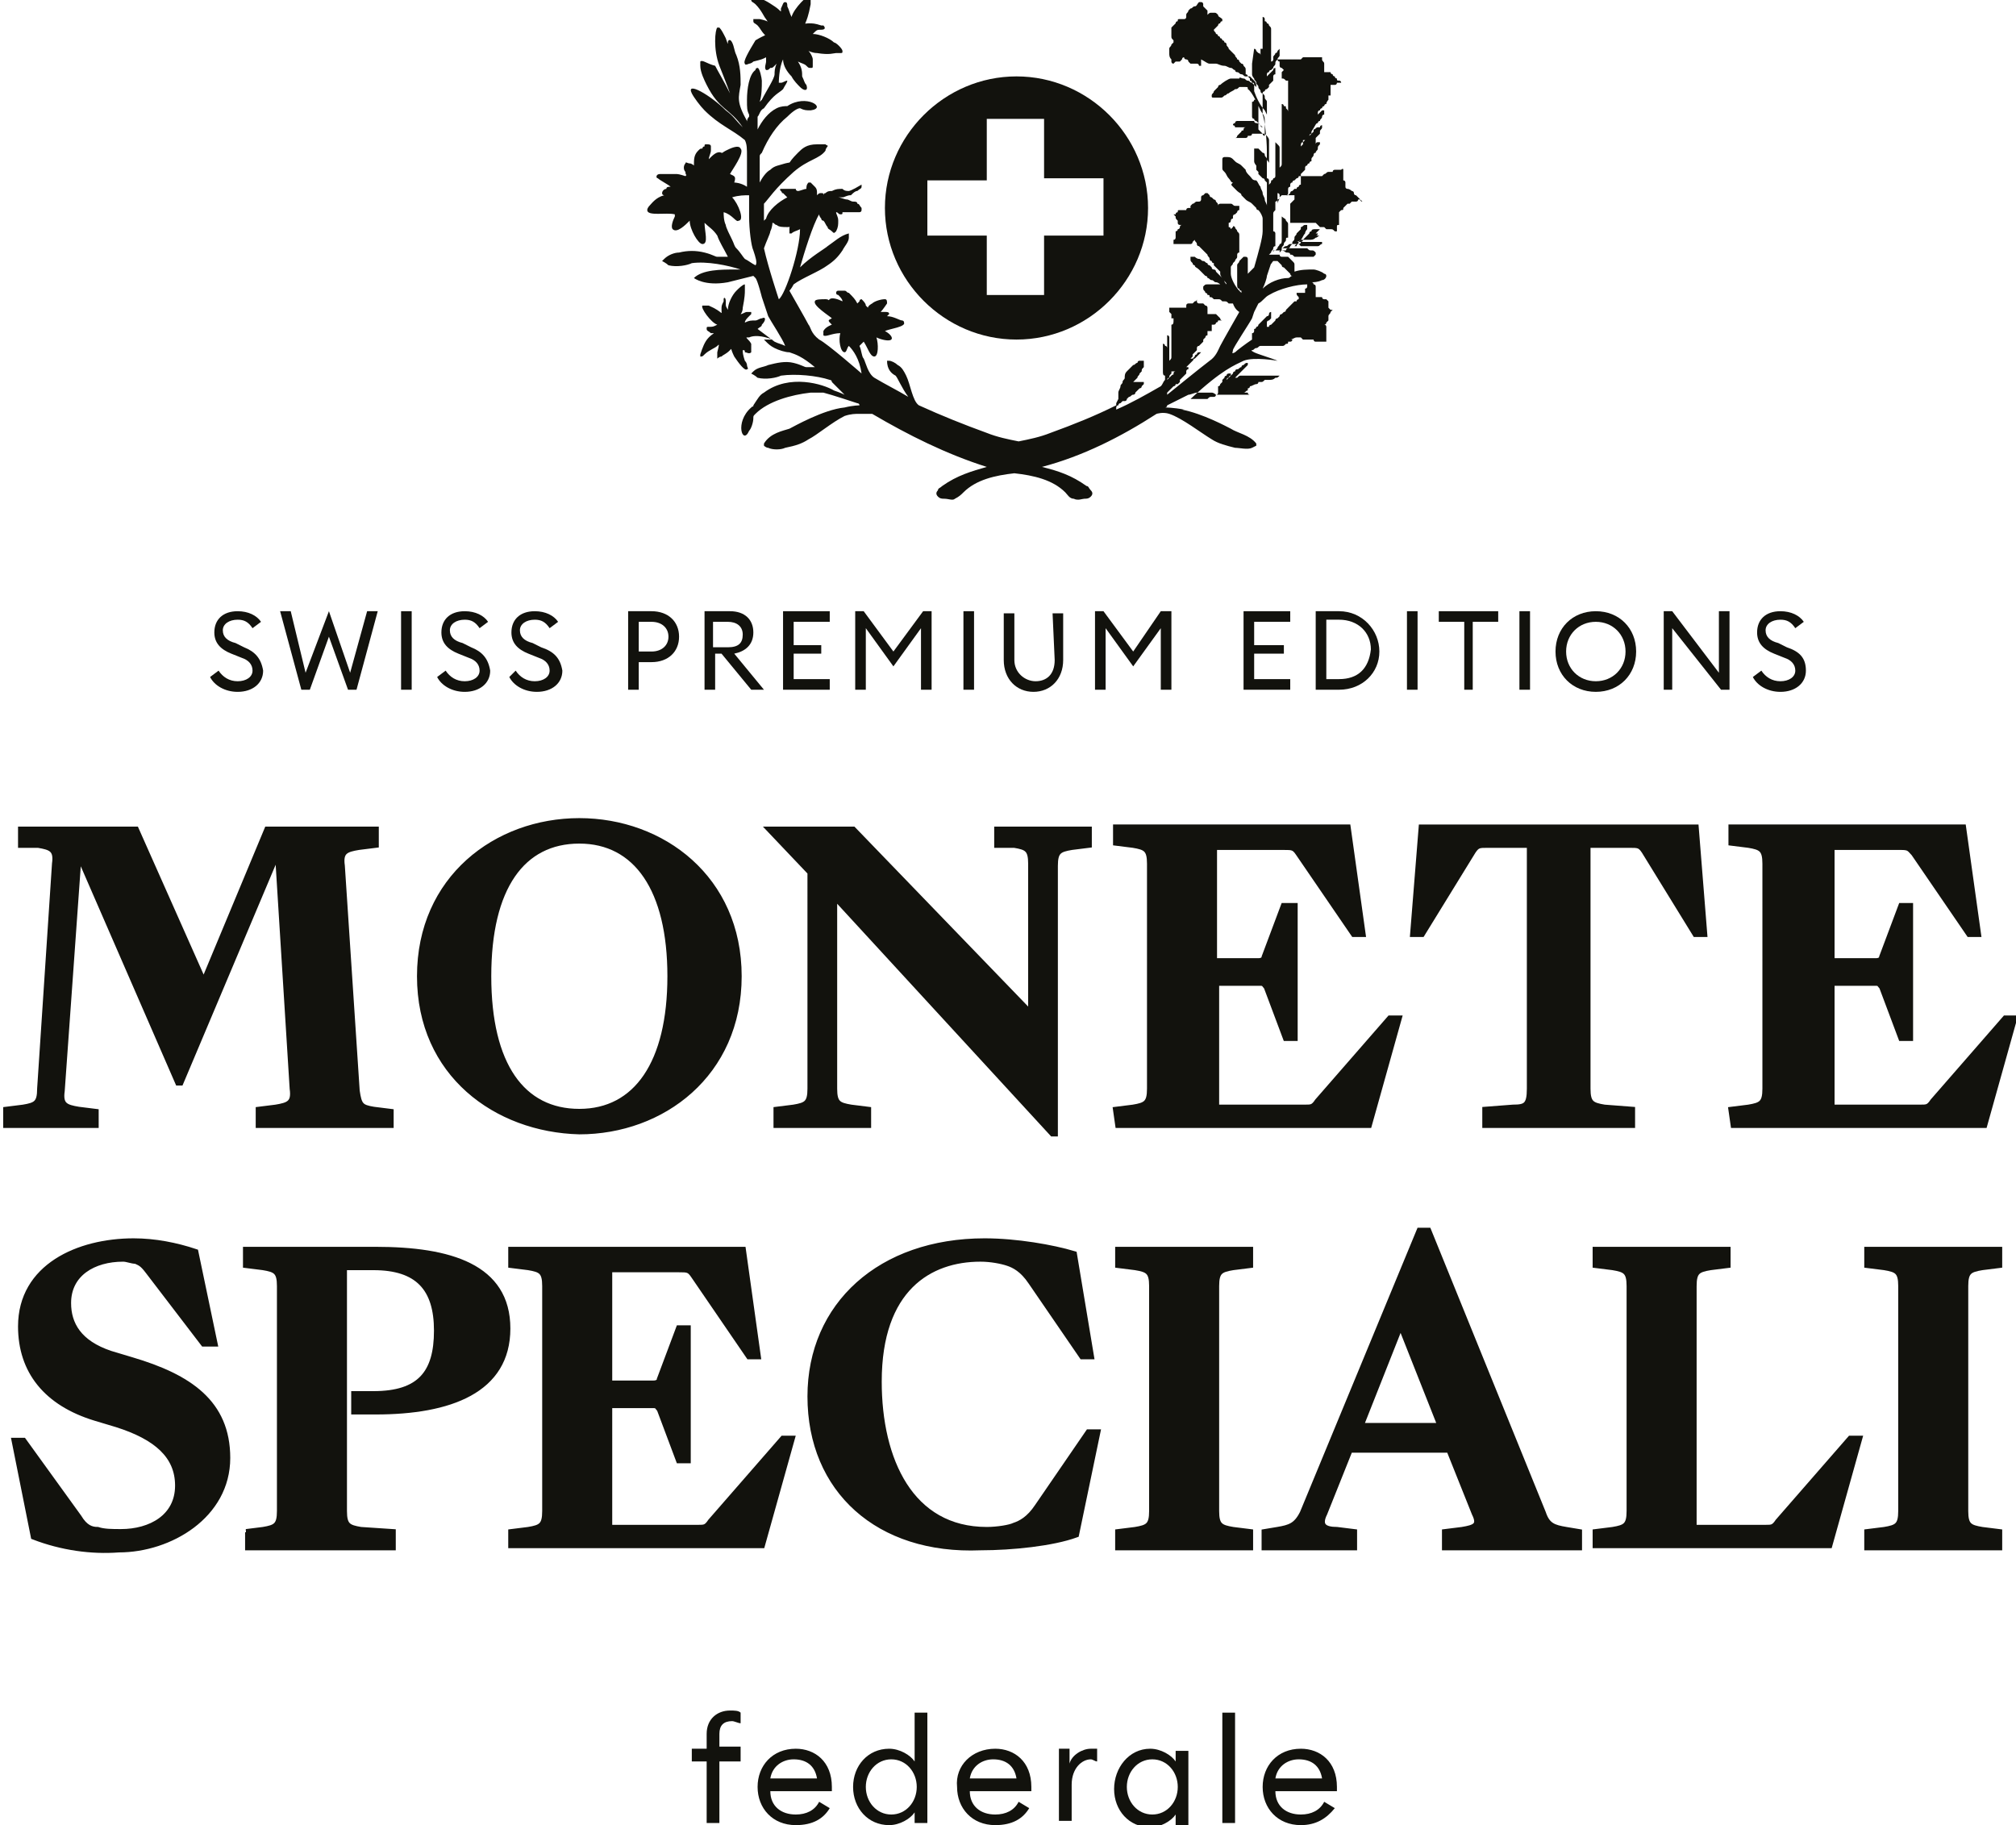 <?xml version="1.0" encoding="utf-8"?>
<!-- Generator: Adobe Illustrator 24.0.1, SVG Export Plug-In . SVG Version: 6.00 Build 0)  -->
<svg version="1.1" id="Ebene_1" xmlns="http://www.w3.org/2000/svg" xmlns:xlink="http://www.w3.org/1999/xlink" x="0px" y="0px"
	 width="95px" height="86px" viewBox="0 0 95 86" style="enable-background:new 0 0 95 86;" xml:space="preserve">
<style type="text/css">
	.st0{fill:#12120D;}
	.st1{fill:#12120D;stroke:#12120D;stroke-width:0.3;stroke-miterlimit:10;}
</style>
<g>
	<g>
		<g>
			<g>
				<path class="st0" d="M33.3,83h-0.7v-0.6h0.7v-0.7c0-0.7,0.5-1.1,1.1-1.1c0.2,0,0.4,0,0.5,0.1v0.5c-0.1,0-0.3-0.1-0.4-0.1
					c-0.4,0-0.6,0.2-0.6,0.6v0.6h1V83h-1v2.9h-0.6V83z"/>
				<path class="st0" d="M37.5,82.4c0.9,0,1.7,0.6,1.7,1.8c0,0.1,0,0.1,0,0.2h-2.9c0,0.7,0.5,1.1,1.2,1.1c0.5,0,0.9-0.2,1.1-0.6
					l0.5,0.3c-0.3,0.5-0.8,0.8-1.6,0.8c-1.1,0-1.8-0.8-1.8-1.8C35.7,83.2,36.4,82.4,37.5,82.4z M36.3,83.8h2.2
					c-0.1-0.6-0.5-0.9-1.1-0.9C36.9,82.9,36.4,83.2,36.3,83.8z"/>
				<path class="st0" d="M41.9,82.4c0.5,0,1,0.3,1.2,0.6v-2.3h0.6v5.2h-0.6v-0.5c-0.2,0.3-0.7,0.6-1.2,0.6c-1,0-1.7-0.8-1.7-1.8
					S40.9,82.4,41.9,82.4z M42,82.9c-0.7,0-1.2,0.6-1.2,1.3s0.5,1.3,1.2,1.3c0.7,0,1.2-0.6,1.2-1.3S42.7,82.9,42,82.9z"/>
				<path class="st0" d="M46.9,82.4c0.9,0,1.7,0.6,1.7,1.8c0,0.1,0,0.1,0,0.2h-2.9c0,0.7,0.5,1.1,1.2,1.1c0.5,0,0.9-0.2,1.1-0.6
					l0.5,0.3c-0.3,0.5-0.8,0.8-1.6,0.8c-1.1,0-1.8-0.8-1.8-1.8C45,83.2,45.8,82.4,46.9,82.4z M45.7,83.8h2.2
					c-0.1-0.6-0.5-0.9-1.1-0.9C46.3,82.9,45.8,83.2,45.7,83.8z"/>
				<path class="st0" d="M49.8,82.4h0.6v0.7c0.1-0.4,0.6-0.7,1-0.7c0.1,0,0.2,0,0.3,0v0.6c-0.1,0-0.2-0.1-0.3-0.1
					c-0.4,0-0.9,0.4-0.9,1.2v1.7h-0.6V82.4z"/>
				<path class="st0" d="M54.2,82.4c0.5,0,1,0.3,1.2,0.6v-0.5H56v3.5h-0.6v-0.5c-0.2,0.3-0.7,0.6-1.2,0.6c-1,0-1.7-0.8-1.7-1.8
					S53.2,82.4,54.2,82.4z M54.3,82.9c-0.7,0-1.2,0.6-1.2,1.3s0.5,1.3,1.2,1.3c0.7,0,1.2-0.6,1.2-1.3S55,82.9,54.3,82.9z"/>
				<path class="st0" d="M57.6,80.7h0.6v5.2h-0.6V80.7z"/>
				<path class="st0" d="M61.3,82.4c0.9,0,1.7,0.6,1.7,1.8c0,0.1,0,0.1,0,0.2h-2.9c0,0.7,0.5,1.1,1.2,1.1c0.5,0,0.9-0.2,1.1-0.6
					l0.5,0.3C62.5,85.7,62,86,61.3,86c-1.1,0-1.8-0.8-1.8-1.8C59.5,83.2,60.2,82.4,61.3,82.4z M60.1,83.8h2.2
					c-0.1-0.6-0.5-0.9-1.1-0.9C60.7,82.9,60.2,83.2,60.1,83.8z"/>
			</g>
		</g>
		<g>
			<path class="st1" d="M0.3,52.3l0.8-0.1c0.6-0.1,0.8-0.2,0.8-0.9l0.7-10.6c0.1-0.7-0.2-0.8-0.8-0.9L1,39.8v-0.7h5.4l3.2,7.2l3-7.2
				h5.1v0.7l-0.8,0.1c-0.6,0.1-0.9,0.2-0.8,0.9l0.7,10.6c0.1,0.7,0.2,0.8,0.8,0.9l0.8,0.1V53h-6.2v-0.7l0.8-0.1
				c0.6-0.1,0.9-0.2,0.8-0.9l-0.7-11.2L8.5,51H8.4L3.7,40.2L2.9,51.4c-0.1,0.7,0.2,0.8,0.8,0.9l0.8,0.1V53H0.3L0.3,52.3L0.3,52.3z"
				/>
			<path class="st1" d="M19.8,46c0-4.6,3.6-7.3,7.5-7.3s7.5,2.7,7.5,7.3s-3.6,7.3-7.5,7.3C23.4,53.2,19.8,50.6,19.8,46z M31.6,46
				c0-4.1-1.6-6.4-4.3-6.4s-4.3,2.2-4.3,6.4s1.6,6.4,4.3,6.4S31.6,50.1,31.6,46z"/>
			<path class="st1" d="M36.6,52.3l0.8-0.1c0.6-0.1,0.8-0.2,0.8-0.9V41.1l-1.9-2v0h3.9l8.4,8.7v-7.1c0-0.7-0.2-0.8-0.8-0.9L47,39.8
				v-0.7h4.3v0.7l-0.8,0.1c-0.6,0.1-0.8,0.2-0.8,0.9v12.6h-0.1L39.3,42.2v9.1c0,0.7,0.2,0.8,0.8,0.9l0.8,0.1V53h-4.3L36.6,52.3
				L36.6,52.3z"/>
			<path class="st1" d="M52.6,52.3l0.8-0.1c0.6-0.1,0.8-0.2,0.8-0.9V40.7c0-0.7-0.2-0.8-0.8-0.9l-0.8-0.1v-0.7h10.9l0.7,5h-0.4
				l-2.6-3.8c-0.2-0.3-0.3-0.3-0.7-0.3h-3.3v5.4h2.1c0.2,0,0.3-0.1,0.3-0.2l0.9-2.4H61v6.2h-0.4l-0.9-2.4c-0.1-0.1-0.1-0.2-0.3-0.2
				h-2.1v5.9h4.2c0.3,0,0.4,0,0.6-0.3l3.4-3.9h0.4l-1.4,5H52.7L52.6,52.3L52.6,52.3z"/>
			<path class="st1" d="M70,52.3l1.3-0.1c0.6,0,0.8-0.1,0.8-0.9V39.8h-2c-0.4,0-0.5,0-0.7,0.3l-2.4,3.9h-0.4l0.4-5h12.9l0.4,5h-0.4
				l-2.4-3.9c-0.2-0.3-0.3-0.3-0.7-0.3h-2v11.5c0,0.7,0.2,0.8,0.8,0.9l1.3,0.1V53H70L70,52.3L70,52.3z"/>
			<path class="st1" d="M81.6,52.3l0.8-0.1c0.6-0.1,0.8-0.2,0.8-0.9V40.7c0-0.7-0.2-0.8-0.8-0.9l-0.8-0.1v-0.7h10.9l0.7,5h-0.4
				l-2.6-3.8C90,40,90,39.9,89.6,39.9h-3.3v5.4h2.1c0.2,0,0.3-0.1,0.3-0.2l0.9-2.4H90v6.2h-0.4l-0.9-2.4c-0.1-0.1-0.1-0.2-0.3-0.2
				h-2.1v5.9h4.2c0.3,0,0.4,0,0.6-0.3l3.4-3.9h0.4l-1.4,5H81.7L81.6,52.3L81.6,52.3z"/>
			<path class="st1" d="M1.6,72.4l-0.9-4.5h0.4l2.6,3.6c0.3,0.5,0.6,0.6,0.9,0.6c0.3,0.1,0.7,0.1,1.1,0.1c1.4,0,2.7-0.7,2.7-2.2
				c0-1.4-1-2.3-2.9-2.9l-1-0.3c-2.3-0.7-3.5-2.2-3.5-4.3c0-2.8,2.7-4,5.3-4c1,0,2,0.2,2.9,0.5l0.9,4.3H9.6l-2.6-3.4
				c-0.3-0.4-0.4-0.4-0.6-0.5c-0.2,0-0.4-0.1-0.6-0.1c-1.4,0-2.6,0.7-2.6,2.1c0,1,0.5,1.9,2,2.4l1,0.3c2.7,0.8,4.5,2,4.5,4.6
				c0,2.7-2.7,4.3-5.1,4.3C4.3,73.1,2.9,72.9,1.6,72.4z"/>
			<path class="st1" d="M11.6,72.2l0.8-0.1c0.6-0.1,0.8-0.2,0.8-0.9V60.6c0-0.7-0.2-0.8-0.8-0.9l-0.8-0.1v-0.7h6.1
				c3.5,0,6.2,0.8,6.2,3.7s-2.7,3.9-6.2,3.9h-1v-0.8h0.9c2.2,0,3-1,3-3c0-2-0.9-3-3-3h-1.4v11.5c0,0.7,0.2,0.8,0.8,0.9l1.5,0.1v0.7
				h-6.8V72.2z"/>
			<path class="st1" d="M24.1,72.2l0.8-0.1c0.6-0.1,0.8-0.2,0.8-0.9V60.6c0-0.7-0.2-0.8-0.8-0.9l-0.8-0.1v-0.7h10.9l0.7,5h-0.4
				l-2.6-3.8c-0.2-0.3-0.3-0.3-0.7-0.3h-3.3v5.4h2.1c0.2,0,0.3-0.1,0.3-0.2l0.9-2.4h0.4v6.2H32l-0.9-2.4c-0.1-0.1-0.1-0.2-0.3-0.2
				h-2.1V72h4.2c0.3,0,0.4,0,0.6-0.3l3.4-3.9h0.4l-1.4,5H24.1V72.2z"/>
			<path class="st1" d="M38.2,65.8c0-4.3,3.3-7.3,8.2-7.3c1.5,0,3.2,0.3,4.2,0.6l0.8,4.8h-0.4l-2.4-3.5c-0.4-0.6-0.8-0.8-1.1-0.9
				c-0.3-0.1-0.8-0.2-1.3-0.2c-2.4,0-4.8,1.4-4.8,5.8c0,3.7,1.5,7,5.1,7c0.5,0,1.1-0.1,1.3-0.2c0.3-0.1,0.7-0.3,1.1-0.9l2.4-3.5h0.4
				l-1,4.8c-1.1,0.4-3,0.6-4.5,0.6C41.4,73.1,38.2,70.2,38.2,65.8z"/>
			<path class="st1" d="M52.7,72.2l0.8-0.1c0.6-0.1,0.8-0.2,0.8-0.9V60.6c0-0.7-0.2-0.8-0.8-0.9l-0.8-0.1v-0.7h6.2v0.7l-0.8,0.1
				c-0.6,0.1-0.8,0.2-0.8,0.9v10.6c0,0.7,0.2,0.8,0.8,0.9l0.8,0.1v0.7h-6.2V72.2z"/>
			<path class="st1" d="M73.8,72.1l0.6,0.1v0.7h-6.3v-0.7l0.8-0.1c0.6-0.1,0.9-0.2,0.6-0.8l-1.2-3h-4.7l-1.2,3
				c-0.3,0.6,0,0.8,0.6,0.8l0.8,0.1v0.7h-4.2v-0.7l0.6-0.1c0.6-0.1,0.9-0.2,1.2-0.8L66.9,58h0.4l5.4,13.3
				C72.9,71.9,73.2,72,73.8,72.1z M64.1,67.2h3.8L66,62.4L64.1,67.2z"/>
			<path class="st1" d="M75.2,72.2l0.8-0.1c0.6-0.1,0.8-0.2,0.8-0.9V60.6c0-0.7-0.2-0.8-0.8-0.9l-0.8-0.1v-0.7h6.2v0.7l-0.8,0.1
				c-0.6,0.1-0.8,0.2-0.8,0.9V72h3.4c0.3,0,0.4,0,0.6-0.3l3.4-3.9h0.4l-1.4,5h-11L75.2,72.2L75.2,72.2z"/>
			<path class="st1" d="M88,72.2l0.8-0.1c0.6-0.1,0.8-0.2,0.8-0.9V60.6c0-0.7-0.2-0.8-0.8-0.9L88,59.6v-0.7h6.2v0.7l-0.8,0.1
				c-0.6,0.1-0.8,0.2-0.8,0.9v10.6c0,0.7,0.2,0.8,0.8,0.9l0.8,0.1v0.7H88V72.2z"/>
		</g>
	</g>
	<g>
		<path class="st0" d="M11.5,30.5l-0.4-0.2c-0.4-0.1-0.6-0.3-0.6-0.6c0-0.3,0.3-0.5,0.7-0.5c0.3,0,0.5,0.1,0.7,0.4l0.4-0.3
			c-0.2-0.3-0.6-0.5-1.1-0.5c-0.7,0-1.1,0.4-1.1,1c0,0.5,0.3,0.8,0.8,1l0.5,0.2c0.3,0.1,0.5,0.3,0.5,0.6c0,0.3-0.3,0.5-0.7,0.5
			c-0.4,0-0.7-0.2-0.9-0.5l-0.4,0.3c0.2,0.4,0.7,0.7,1.3,0.7c0.7,0,1.2-0.4,1.2-1C12.3,31,12,30.7,11.5,30.5z"/>
		<polygon class="st0" points="16.5,31.7 15.5,28.8 14.4,31.7 13.7,28.8 13.2,28.8 14.2,32.5 14.6,32.5 15.5,30 16.4,32.5 
			16.8,32.5 17.8,28.8 17.3,28.8 		"/>
		<rect x="18.9" y="28.8" class="st0" width="0.5" height="3.7"/>
		<path class="st0" d="M22.2,30.5l-0.4-0.2c-0.4-0.1-0.6-0.3-0.6-0.6c0-0.3,0.3-0.5,0.7-0.5c0.3,0,0.5,0.1,0.7,0.4l0.4-0.3
			c-0.2-0.3-0.6-0.5-1.1-0.5c-0.7,0-1.1,0.4-1.1,1c0,0.5,0.3,0.8,0.8,1l0.5,0.2c0.3,0.1,0.5,0.3,0.5,0.6c0,0.3-0.3,0.5-0.7,0.5
			c-0.4,0-0.7-0.2-0.9-0.5l-0.4,0.3c0.2,0.4,0.7,0.7,1.3,0.7c0.7,0,1.2-0.4,1.2-1C23,31,22.7,30.7,22.2,30.5z"/>
		<path class="st0" d="M25.5,30.5l-0.4-0.2c-0.4-0.1-0.6-0.3-0.6-0.6c0-0.3,0.3-0.5,0.7-0.5c0.3,0,0.5,0.1,0.7,0.4l0.4-0.3
			c-0.2-0.3-0.6-0.5-1.1-0.5c-0.7,0-1.1,0.4-1.1,1c0,0.5,0.3,0.8,0.8,1l0.5,0.2c0.3,0.1,0.5,0.3,0.5,0.6c0,0.3-0.3,0.5-0.7,0.5
			c-0.4,0-0.7-0.2-0.9-0.5L24,31.9c0.2,0.4,0.7,0.7,1.3,0.7c0.7,0,1.2-0.4,1.2-1C26.4,31,26.1,30.7,25.5,30.5z"/>
		<path class="st0" d="M30.7,28.8h-1.1v3.7h0.5v-1.3h0.6c0.8,0,1.3-0.5,1.3-1.2C32,29.3,31.5,28.8,30.7,28.8z M30.7,30.7h-0.6v-1.4
			h0.6c0.5,0,0.8,0.3,0.8,0.7C31.5,30.4,31.2,30.7,30.7,30.7z"/>
		<path class="st0" d="M35.5,29.8c0-0.6-0.4-1-1.1-1h-1.2v3.7h0.5v-1.7H34l1.4,1.7H36l-1.4-1.7C35.1,30.7,35.5,30.4,35.5,29.8z
			 M33.6,30.4v-1.1h0.7c0.4,0,0.7,0.2,0.7,0.6s-0.2,0.6-0.7,0.6H33.6z"/>
		<polygon class="st0" points="36.9,32.5 39.1,32.5 39.1,32 37.4,32 37.4,30.8 38.7,30.8 38.7,30.4 37.4,30.4 37.4,29.3 39.1,29.3 
			39.1,28.8 36.9,28.8 		"/>
		<polygon class="st0" points="42.1,30.7 40.7,28.8 40.3,28.8 40.3,32.5 40.8,32.5 40.8,29.6 42.1,31.4 43.4,29.6 43.4,32.5 
			43.9,32.5 43.9,28.8 43.5,28.8 		"/>
		<rect x="45.4" y="28.8" class="st0" width="0.5" height="3.7"/>
		<path class="st0" d="M49.7,31.1c0,0.7-0.4,1-0.9,1s-1-0.4-1-1v-2.2h-0.5v2.2c0,0.9,0.6,1.5,1.4,1.5c0.8,0,1.4-0.6,1.4-1.5v-2.2
			h-0.5L49.7,31.1L49.7,31.1z"/>
		<polygon class="st0" points="53.4,30.7 52,28.8 51.6,28.8 51.6,32.5 52.1,32.5 52.1,29.6 53.4,31.4 54.7,29.6 54.7,32.5 
			55.2,32.5 55.2,28.8 54.7,28.8 		"/>
		<polygon class="st0" points="58.6,32.5 60.8,32.5 60.8,32 59.1,32 59.1,30.8 60.5,30.8 60.5,30.4 59.1,30.4 59.1,29.3 60.8,29.3 
			60.8,28.8 58.6,28.8 		"/>
		<path class="st0" d="M63.1,28.8H62v3.7h1.1c1.1,0,1.9-0.8,1.9-1.8S64.2,28.8,63.1,28.8z M63.1,32h-0.6v-2.8h0.6
			c0.9,0,1.5,0.6,1.5,1.4C64.5,31.5,64,32,63.1,32z"/>
		<rect x="66.3" y="28.8" class="st0" width="0.5" height="3.7"/>
		<polygon class="st0" points="67.8,29.3 69,29.3 69,32.5 69.4,32.5 69.4,29.3 70.6,29.3 70.6,28.8 67.8,28.8 		"/>
		<rect x="71.6" y="28.8" class="st0" width="0.5" height="3.7"/>
		<path class="st0" d="M75.2,28.8c-1.1,0-1.9,0.8-1.9,1.9c0,1.1,0.8,1.9,1.9,1.9c1.1,0,1.9-0.8,1.9-1.9
			C77.1,29.6,76.3,28.8,75.2,28.8z M75.2,32.1c-0.8,0-1.4-0.6-1.4-1.4c0-0.8,0.6-1.4,1.4-1.4c0.8,0,1.4,0.6,1.4,1.4
			C76.6,31.5,76,32.1,75.2,32.1z"/>
		<polygon class="st0" points="81,31.7 78.8,28.8 78.4,28.8 78.4,32.5 78.8,32.5 78.8,29.6 81.1,32.5 81.5,32.5 81.5,28.8 81,28.8 
					"/>
		<path class="st0" d="M84.2,30.5l-0.4-0.2c-0.4-0.1-0.6-0.3-0.6-0.6c0-0.3,0.3-0.5,0.7-0.5c0.3,0,0.5,0.1,0.7,0.4l0.4-0.3
			c-0.2-0.3-0.6-0.5-1.1-0.5c-0.7,0-1.1,0.4-1.1,1c0,0.5,0.3,0.8,0.8,1l0.5,0.2c0.3,0.1,0.5,0.3,0.5,0.6c0,0.3-0.3,0.5-0.7,0.5
			c-0.4,0-0.7-0.2-0.9-0.5l-0.4,0.3c0.2,0.4,0.7,0.7,1.3,0.7c0.7,0,1.2-0.4,1.2-1C85.1,31,84.8,30.7,84.2,30.5z"/>
	</g>
	<g>
		<path class="st0" d="M38.2,4.2L38.2,4.2L38.2,4.2z"/>
		<path class="st0" d="M36.2,15.1L36.2,15.1L36.2,15.1z"/>
		<path class="st0" d="M36.2,12.1L36.2,12.1L36.2,12.1z"/>
		<polygon class="st0" points="35.9,6.1 35.9,6.1 35.9,6 		"/>
		<path class="st0" d="M64.2,9.5C64.2,9.5,64.2,9.5,64.2,9.5c-0.1,0-0.1-0.1-0.1-0.1C64,9.3,64,9.3,63.9,9.2c-0.1,0-0.1-0.1-0.1-0.1
			c0-0.1-0.1-0.1-0.1-0.1c0,0-0.1-0.1-0.2-0.1c0,0-0.1,0-0.1-0.1c0,0,0,0,0,0c0-0.1,0-0.1,0-0.1c0,0,0-0.1,0-0.1c0,0,0-0.1-0.1-0.1
			c0,0,0-0.1,0-0.1c0-0.1,0-0.1,0-0.2c0-0.1,0-0.1,0-0.1c0,0,0-0.1,0-0.1c0,0,0-0.1-0.1,0c0,0,0,0-0.1,0c0,0-0.1,0-0.1,0
			c0,0-0.1,0-0.1,0c0,0-0.1,0-0.1,0.1c0,0-0.1,0-0.1,0c0,0-0.1,0-0.1,0c-0.1,0-0.1,0.1-0.2,0.1c0,0,0,0-0.1,0.1c0,0-0.1,0-0.1,0
			c0,0,0,0-0.1,0c0,0-0.1,0-0.1,0c0,0,0,0-0.1,0c0,0-0.1,0-0.1,0c0,0,0,0-0.1,0c-0.1,0-0.1,0-0.2,0s-0.1,0-0.1,0c-0.1,0-0.1,0-0.2,0
			c0,0,0,0,0,0c0,0,0.1-0.1,0.1-0.1c0,0,0.1-0.1,0.1-0.1c0,0,0.1-0.1,0.1-0.1c0,0,0,0,0-0.1c0,0,0-0.1,0.1-0.1v0c0,0,0-0.1,0.1-0.1
			c0,0,0-0.1,0.1-0.1c0,0,0,0,0-0.1c0,0,0,0,0,0c0-0.1,0.1-0.1,0.1-0.2c0,0,0-0.1,0.1-0.1c0,0,0,0,0,0c0-0.1,0.1-0.1,0.1-0.2
			c0-0.1,0-0.1,0.1-0.2c0,0,0,0,0-0.1c0,0,0,0,0,0c0,0,0,0,0,0c0,0-0.1,0-0.1,0c0,0-0.1,0-0.1,0.1c0,0,0,0,0,0c0,0-0.1,0-0.1,0.1
			c0,0,0,0,0,0c0,0,0,0-0.1,0.1c0,0,0,0,0,0s0,0,0,0c0,0,0.1-0.1,0.1-0.1c0,0,0,0,0,0c0,0,0.1-0.1,0.1-0.1C62,6.6,62,6.5,62,6.5
			c0,0,0.1-0.1,0.1-0.1s0.1-0.1,0.1-0.1c0,0,0,0,0,0c0,0,0-0.1,0-0.1c0-0.1,0.1-0.1,0.1-0.2c0,0,0,0,0,0c0,0,0,0,0-0.1c0,0,0,0,0,0
			c0,0-0.1,0-0.1,0.1c0,0,0,0-0.1,0c0,0,0,0,0,0C62,6,62,6.1,61.9,6.1c0,0,0,0,0,0.1c0,0-0.1,0.1-0.1,0.1c0,0-0.1,0.1-0.1,0.1
			c0,0-0.1,0.1-0.1,0.1c0,0-0.1,0.1-0.1,0.1c0,0,0,0-0.1,0.1c0,0,0,0,0,0c0,0,0,0,0,0c0,0,0,0,0,0.1c0,0-0.1,0.1-0.1,0.1l0,0
			c0-0.1,0-0.2,0.1-0.2l0,0c0,0,0,0,0,0c0,0,0,0,0,0c0,0,0,0,0,0c0,0,0,0,0,0c0,0,0,0,0,0c0,0,0,0,0-0.1c0,0,0,0,0,0c0,0,0,0,0,0
			c0,0,0,0,0,0c0,0,0,0,0.1,0c0,0,0.1-0.1,0.1-0.1c0,0,0.1-0.1,0.1-0.1c0,0,0-0.1,0.1-0.1c0,0,0,0,0-0.1C62,5.9,62,5.8,62.1,5.8
			c0,0,0-0.1,0.1-0.1c0-0.1,0.1-0.1,0.1-0.2c0,0,0-0.1,0.1-0.1c0,0,0,0,0-0.1c0,0,0,0,0,0c0,0,0-0.1,0-0.1c0,0,0,0,0,0c0,0,0,0,0,0
			c0,0,0,0-0.1,0c0,0,0,0-0.1,0.1c0,0-0.1,0.1-0.1,0.1c0,0-0.1,0.1-0.1,0.1c0,0,0,0,0,0c0,0-0.1,0.1-0.1,0.1c0,0.1-0.1,0.1-0.1,0.2
			c0,0,0,0,0,0.1c0,0,0,0,0,0c0,0,0,0,0,0.1c0,0,0,0.1,0,0.1c0,0,0,0,0,0.1c0,0,0,0,0,0.1c0,0,0,0,0,0c0,0,0,0,0,0c0,0,0-0.1,0-0.1
			c0,0,0-0.1,0-0.1c0,0,0-0.1,0-0.1c0-0.1,0-0.1,0.1-0.1c0-0.1,0.1-0.1,0.1-0.2c0-0.1,0.1-0.1,0.1-0.2c0,0,0,0,0-0.1
			c0,0,0-0.1,0-0.1c0,0,0-0.1,0.1-0.1c0,0,0,0,0,0c0,0,0-0.1,0.1-0.1c0,0,0-0.1,0.1-0.1c0,0,0-0.1,0.1-0.1c0-0.1,0.1-0.2,0.1-0.2
			c0,0,0,0,0-0.1c0,0,0,0,0-0.1c0,0,0,0,0,0c0,0,0.1,0,0.1,0c0,0,0,0,0,0c0,0,0,0,0,0c0,0,0-0.1,0-0.1c0,0,0,0,0-0.1c0,0,0,0,0,0
			c0,0,0,0,0,0c0,0,0,0,0,0c0,0,0,0,0,0c0,0,0-0.1,0-0.1c0,0,0,0,0-0.1c0,0,0,0,0-0.1c0,0,0,0,0,0c0,0,0,0,0,0c0,0,0.1,0,0.1,0
			c0,0,0,0,0,0c0,0,0,0,0.1,0c0,0,0,0,0,0c0,0,0,0,0,0c0.1,0,0.1-0.1,0.1-0.1c0,0,0.1,0,0.1,0c0,0,0,0,0,0c0,0,0,0,0,0
			c0,0,0,0,0.1,0c0,0,0,0,0,0c0,0,0,0,0,0c0,0,0-0.1-0.1-0.1s-0.1,0-0.1-0.1c0,0,0,0,0,0c0,0-0.1,0-0.1-0.1c0,0-0.1,0-0.1-0.1
			c0,0,0,0,0,0c0,0-0.1,0-0.1-0.1c0,0,0,0-0.1,0c0,0,0,0-0.1,0c0,0-0.1,0-0.1,0c0,0,0,0,0,0c0,0,0,0,0,0c0,0,0,0,0,0
			c0,0,0-0.1,0-0.1c0,0,0-0.1,0-0.1c0,0,0,0,0-0.1c0,0,0,0,0-0.1c0-0.1-0.1-0.1-0.1-0.2c0,0,0-0.1,0-0.1c0,0,0,0,0,0c0,0,0,0,0,0
			c0,0,0,0,0,0c0,0,0,0,0,0c0,0,0,0-0.1,0c0,0-0.1,0-0.1,0c0,0-0.1,0-0.1,0c0,0,0,0-0.1,0c0,0,0,0-0.1,0c0,0-0.1,0-0.1,0
			c0,0,0,0-0.1,0c0,0-0.1,0-0.1,0c0,0,0,0-0.1,0c0,0-0.1,0.1-0.1,0.1c0,0,0,0,0,0c0,0,0,0,0,0c0,0,0,0-0.1,0c0,0-0.1,0-0.1,0
			c0,0,0,0-0.1,0c0,0,0,0,0,0c0,0,0,0-0.1,0s0,0-0.1,0c0,0-0.1,0-0.1,0c0,0-0.1,0-0.1,0c0,0-0.1,0-0.1,0c0,0-0.1,0-0.1,0
			c0,0,0,0-0.1,0c0,0-0.1,0-0.1,0c0,0,0,0,0,0c0,0,0,0,0,0c0,0,0,0.1,0.1,0.1c0,0,0,0.1,0,0.1c0,0,0,0.1,0,0.1c0,0,0,0.1,0.1,0.1
			c0,0,0.1,0.1,0.1,0.1c0,0,0,0,0,0c0,0,0,0,0,0c0,0,0,0,0,0c0,0-0.1,0.1-0.1,0.1c0,0,0,0,0,0.1c0,0,0,0,0,0c0,0,0,0.1,0,0.1v0
			c0,0,0,0.1,0,0.1c0,0,0,0,0,0c0,0,0,0,0,0c0,0,0,0,0,0s0,0,0,0c0.1,0,0.1,0,0.2,0.1c0,0,0,0,0.1,0c0,0,0,0,0,0v0c0,0,0,0.1,0,0.1
			c0,0,0,0,0,0c0,0,0,0,0,0.1c0,0,0,0.1,0,0.1c0,0,0,0.1,0,0.1c0,0,0,0.1,0,0.1s0,0.1,0,0.1c0,0,0,0,0,0c0,0,0,0.1,0,0.1
			c0,0,0,0,0,0c0,0,0,0,0,0.1c0,0,0,0.1,0,0.1c0,0,0,0.1,0,0.1c0,0,0,0.1,0,0.1c0,0,0,0.1,0,0.1c0,0,0,0.1,0,0.1c0,0,0,0,0,0
			c0,0,0,0,0,0.1c0,0,0,0.1,0,0.1c0,0,0,0,0,0c0,0,0,0.1,0,0.1c0,0,0,0,0,0.1c0,0,0,0,0,0c0,0,0,0,0,0c0,0,0,0,0-0.1v0
			c0,0,0-0.1,0-0.1c0-0.1,0-0.1-0.1-0.2c0,0,0,0,0,0c0-0.1,0-0.1-0.1-0.1c0,0,0-0.1-0.1-0.1c0,0,0,0,0-0.1c0,0,0,0,0-0.1
			c0,0,0,0,0,0c0,0,0,0,0,0c0,0,0,0.1,0,0.1c0,0,0,0.1,0,0.1c0,0,0,0,0,0c0,0,0,0.1,0,0.1c0,0,0,0,0,0c0,0,0,0.1,0,0.1
			c0,0,0,0.1,0,0.1c0,0.1,0,0.1,0,0.1c0,0,0,0.1,0,0.1c0,0,0,0.1,0,0.1c0,0,0,0,0,0.1c0,0,0,0.1,0,0.1c0,0,0,0,0,0c0,0,0,0,0,0.1
			c0,0,0,0,0,0c0,0,0,0,0,0c0,0,0,0,0,0.1c0,0,0,0.1,0,0.1c0,0,0,0.1,0,0.1c0,0,0,0.1,0.1,0.1c0,0,0,0,0,0c0,0,0,0.1,0,0.1
			c0,0.1,0,0.1,0,0.2c0,0.1,0,0.1,0,0.2l0,0c0,0,0-0.1,0-0.1c0,0,0,0,0-0.1c0,0,0-0.1,0-0.1c0,0,0,0,0,0c0,0,0-0.1,0-0.1
			c0,0,0-0.1,0-0.1c0,0,0-0.1,0-0.1c0,0,0,0,0-0.1c0,0,0,0,0-0.1c0,0,0,0,0,0c0,0,0-0.1,0-0.1v0c0,0,0-0.1,0-0.1c0,0,0-0.1,0-0.1
			c0,0,0,0,0-0.1c0,0,0,0,0,0c0,0,0-0.1-0.1-0.1c0,0,0,0,0,0c0,0,0,0,0,0c0,0,0,0,0,0c0,0,0,0,0,0c0,0,0,0,0,0.1c0,0,0,0.1,0,0.1
			c0,0,0,0.1,0,0.1c0,0,0,0,0,0c0,0.1,0,0.1,0,0.2c0,0,0,0,0,0c0,0.1,0,0.1,0,0.2c0,0.1,0,0.1,0,0.2c0,0,0,0.1,0,0.1s0,0,0,0.1
			c0,0,0,0,0,0c0,0.1,0,0.1,0,0.2c0,0,0,0,0,0.1c0,0,0,0,0,0c0,0,0,0,0,0c0,0,0,0.1,0,0.1c0,0,0,0.1,0,0.1c0,0,0,0.1,0,0.1
			c0,0,0,0.1,0,0.1c0,0,0,0.1,0,0.1c0,0,0,0,0,0.1c0,0,0,0,0,0c0,0,0,0.1,0,0.1c0,0,0,0.1,0,0.1c0,0,0,0,0,0c0,0,0,0.1,0,0.1
			c0,0.1,0,0.1-0.1,0.2c0,0,0,0,0,0c0-0.1,0-0.1,0-0.2c0,0,0-0.1,0-0.1c0,0,0,0,0,0c0,0,0-0.1,0-0.1c0,0,0,0,0-0.1c0,0,0-0.1,0-0.1
			c0,0,0-0.1,0-0.1c0,0,0,0,0,0c0,0,0-0.1,0-0.1c0,0,0,0,0,0c0,0,0-0.1,0-0.1c0-0.1,0-0.1-0.1-0.2c0,0-0.1-0.1-0.1-0.1c0,0,0,0,0,0
			c0,0,0,0,0,0c0,0,0,0,0,0c0,0,0,0.1,0,0.1c0,0.1,0,0.1,0,0.2c0,0,0,0.1,0,0.1c0,0,0,0,0,0.1c0,0,0,0.1,0,0.1c0,0,0,0.1,0,0.1
			c0,0,0,0.1,0,0.1c0,0,0,0.1,0,0.1c0,0,0,0,0,0.1c0,0,0,0.1,0,0.1c0,0,0,0.1,0,0.1c0,0,0,0,0,0.1c0,0,0,0,0,0.1c0,0,0,0.1,0,0.1
			c0,0,0,0.1,0,0.1c0,0,0,0,0,0c0,0,0,0.1-0.1,0.1c0,0,0,0.1-0.1,0.1c0,0,0,0,0,0c0,0,0,0,0,0c0,0.1,0,0.1-0.1,0.2c0,0,0,0,0,0
			c0,0,0,0,0,0c0,0,0,0,0-0.1c0,0,0,0,0,0c0,0,0,0,0,0c0,0,0,0,0-0.1c0,0,0-0.1-0.1-0.1c0,0,0,0,0,0c0-0.5,0-1,0-1.3
			c0-0.5-0.1-1.5-0.2-1.7c0,0,0-0.1,0-0.1c0,0,0-0.1,0-0.1c0-0.1,0-0.1,0-0.2c0,0,0-0.1,0-0.1c0-0.1,0-0.1,0-0.1c0-0.1,0-0.1,0-0.2
			c0-0.1,0-0.1,0-0.1c0,0,0,0,0-0.1c0,0,0-0.1,0.1-0.1c0,0,0-0.1,0.1-0.1c0,0,0,0,0.1-0.1c0,0,0,0,0-0.1c0,0,0,0,0.1-0.1
			c0,0,0.1-0.1,0.1-0.1c0,0,0,0,0-0.1c0,0,0,0,0-0.1c0,0,0-0.1,0.1-0.1c0,0,0-0.1,0-0.1c0,0,0-0.1,0-0.1c0,0,0,0,0-0.1c0,0,0,0,0,0
			c0,0-0.1,0-0.1,0.1c0,0-0.1,0.1-0.1,0.1c0,0,0,0-0.1,0.1c0,0-0.1,0.1-0.1,0.1c0,0,0,0,0,0v0c0,0,0,0,0-0.1c0,0,0-0.1,0.1-0.1
			c0,0,0-0.1,0.1-0.1c0,0,0.1-0.1,0.1-0.1c0-0.1,0.1-0.1,0.1-0.2c0-0.1,0-0.1,0.1-0.2c0-0.1,0.1-0.1,0.1-0.2c0,0,0-0.1,0-0.1
			c0-0.1,0-0.1,0-0.2c0,0,0,0,0,0c0,0,0,0,0,0c0,0-0.1,0.1-0.1,0.1c0,0,0,0.1-0.1,0.1c0,0.1-0.1,0.1-0.1,0.2c0,0,0,0.1,0,0.1
			c0,0,0,0.1-0.1,0.1c0,0,0,0,0,0c0,0,0,0,0,0c0,0,0,0,0,0c0,0,0-0.1,0-0.1c0-0.1,0-0.1,0-0.2c0-0.1,0-0.1,0-0.2c0,0,0,0,0,0
			c0,0,0,0,0,0l0,0c0,0,0,0,0,0c0,0,0-0.1,0-0.1c0,0,0-0.1,0-0.1c0,0,0-0.1,0-0.1c0,0,0,0,0-0.1c0-0.1,0-0.1,0-0.2
			c0-0.1,0-0.1,0-0.2c0,0,0-0.1,0-0.1c0,0,0-0.1,0-0.1c0-0.1,0-0.1-0.1-0.2c0,0,0-0.1-0.1-0.1c0,0,0-0.1-0.1-0.1c0,0,0-0.1,0-0.1
			c0,0,0-0.1-0.1-0.1c0,0,0,0,0,0c0,0,0,0,0,0c0,0,0,0,0,0c0,0,0,0.1,0,0.2c0,0.1,0,0.2,0,0.3c0,0.1,0,0.1,0,0.2c0,0.1,0,0.1,0,0.2
			c0,0,0,0.1,0,0.1c0,0,0,0.1,0,0.1c0,0.1,0,0.2,0,0.3c0,0,0,0.1,0,0.1c0,0,0,0,0,0c0,0,0,0,0,0c0,0-0.1,0-0.1,0c0,0.1,0,0.1,0,0.2
			c0,0,0,0.1,0,0.1c0,0,0,0,0,0c0,0,0,0,0,0c0,0,0-0.1-0.1-0.1c0,0-0.1-0.1-0.1-0.1c0,0,0-0.1-0.1-0.1C59,3,59,3,59,3c0,0,0,0,0,0
			c0,0,0,0,0,0c0,0,0,0,0,0c0,0,0,0.1,0,0.1c0,0,0,0.1,0,0.1c0,0.1,0,0.1,0,0.2c0,0,0,0.1,0,0.1c0,0.1,0.1,0.2,0.1,0.2
			c0,0.1,0.1,0.1,0.1,0.2c0,0.1,0.1,0.1,0.1,0.2c0,0.1,0.1,0.1,0.1,0.2c0,0,0,0.1,0.1,0.1c0.1,0.1,0.1,0.1,0.1,0.2
			c0,0.1,0.1,0.1,0.1,0.2c0,0,0,0.1,0,0.1c0,0.1,0,0.2,0,0.2c0,0,0,0.1,0,0.1c0,0.1,0,0.1,0,0.2l-0.1-0.2c-0.2-0.2-0.4-0.6-0.5-0.9
			c0,0,0,0,0-0.1L59.1,4c0,0,0,0,0,0c0-0.1,0-0.1-0.1-0.1c0,0,0-0.1-0.1-0.1v0v0c0,0,0-0.1,0-0.1c0,0-0.1-0.1-0.1-0.1
			c0,0,0-0.1-0.1-0.1c0,0,0,0,0,0c0-0.1,0-0.1,0-0.2c0-0.1,0-0.1-0.1-0.2c0,0,0-0.1-0.1-0.1c0,0-0.1-0.1-0.1-0.1c0,0,0-0.1-0.1-0.1
			c0,0,0,0,0,0c0,0,0,0,0,0c0-0.1-0.1-0.1-0.1-0.2c-0.1-0.1-0.1-0.1-0.2-0.2c0,0-0.1-0.1-0.1-0.1c0-0.1-0.1-0.1-0.1-0.2
			c0,0,0-0.1-0.1-0.1c0,0,0-0.1-0.1-0.1c0,0,0-0.1-0.1-0.1c0,0,0-0.1-0.1-0.1c0,0,0-0.1-0.1-0.1c0-0.1-0.1-0.1-0.1-0.2c0,0,0,0,0,0
			s0,0,0,0c0,0,0,0,0.1-0.1c0,0,0.1-0.1,0.1-0.1c0,0,0-0.1,0.1-0.1c0,0,0-0.1,0.1-0.1c0,0,0,0,0-0.1l0,0c0,0,0,0,0,0
			c-0.1-0.1-0.2-0.1-0.2-0.2c-0.1-0.1-0.1-0.1-0.2-0.1c0,0,0,0,0,0c-0.1,0-0.1,0-0.1,0c-0.1,0-0.1,0-0.2,0.1c0,0,0,0,0,0
			c0,0,0,0,0,0c0-0.1,0-0.1,0-0.2c0,0-0.1-0.1-0.1-0.1c0,0-0.1-0.1-0.1-0.1c0,0,0-0.1,0-0.1c0,0,0-0.1-0.1-0.1c0,0,0,0-0.1,0
			c-0.1,0.1-0.1,0.2-0.2,0.2c-0.1,0-0.1,0.1-0.2,0.1c0,0-0.1,0.1-0.1,0.1c0,0.1-0.1,0.1-0.1,0.2c0,0,0,0.1,0,0.1c0,0,0,0.1-0.1,0.1
			c0,0,0,0-0.1,0c-0.1,0-0.1,0-0.1,0c-0.1,0-0.1,0-0.1,0.1c0,0-0.1,0-0.1,0.1c0,0-0.1,0.1-0.1,0.1c0,0-0.1,0.1-0.1,0.1
			c0,0,0,0,0,0.1c0,0,0,0.1,0,0.1c0,0.1,0,0.1,0,0.2c0,0.1,0,0.1,0.1,0.2c0,0,0,0,0,0.1c0,0,0,0,0,0c0,0-0.1,0.1-0.1,0.1
			c0,0.1-0.1,0.1-0.1,0.2c0,0.1,0,0.2,0,0.2c0,0.1,0,0.2,0.1,0.3c0,0,0,0.1,0,0.1c0,0,0,0.1,0.1,0.1c0,0,0,0,0,0c0,0,0,0,0,0
			c0,0,0.1-0.1,0.1-0.1c0.1,0,0.1,0,0.2,0c0,0,0.1-0.1,0.1-0.1s0-0.1,0.1-0.1c0,0,0,0,0,0c0,0.1,0.1,0.1,0.1,0.1c0,0,0.1,0,0.1,0.1
			c0,0,0.1,0.1,0.1,0.1c0,0,0.1,0,0.1,0c0.1,0,0.1,0,0.2,0c0,0,0.1,0,0.1,0.1c0.1,0,0.1,0,0.1,0c0,0,0,0,0-0.1c0,0,0-0.1,0-0.1
			c0,0,0-0.1,0-0.1c0,0,0,0,0,0C56.8,2.9,56.9,3,57,3c0,0,0,0,0.1,0c0.1,0,0.1,0,0.2,0c0.1,0,0.2,0.1,0.4,0.1c0.1,0,0.2,0.1,0.3,0.1
			c0.1,0,0.1,0.1,0.2,0.1c0,0,0,0,0,0c0,0,0,0,0,0c0,0,0,0,0,0c0,0,0,0,0,0c0,0,0,0.1,0.1,0.1c0.1,0,0.1,0.1,0.2,0.1
			c0.1,0,0.1,0.1,0.2,0.1c0,0,0.1,0,0.1,0c0,0,0,0,0.1,0c0.1,0.1,0.1,0.1,0.2,0.2c0.1,0.1,0.1,0.2,0.1,0.3c0,0,0,0,0,0v0
			c0,0,0,0,0,0c0,0,0,0-0.1-0.1c0,0-0.1-0.1-0.1-0.1c-0.1,0-0.1-0.1-0.2-0.1c-0.1,0-0.1-0.1-0.2-0.1c-0.1,0-0.2-0.1-0.2,0
			c-0.1,0-0.2,0-0.2,0c-0.1,0-0.1,0-0.2,0S57.6,3.9,57.5,4c-0.1,0-0.1,0.1-0.1,0.1c0,0,0,0-0.1,0.1c0,0,0,0-0.1,0.1
			c0,0.1-0.1,0.1-0.1,0.2c0,0.1,0,0.1,0.1,0.1c0,0,0.1,0,0.1,0c0.1,0,0.1,0,0.2,0c0.1,0,0.1,0,0.2-0.1c0.1,0,0.1-0.1,0.2-0.1
			c0.1-0.1,0.2-0.1,0.3-0.2c0.1,0,0.1,0,0.2-0.1c0.1,0,0.2,0,0.3,0c0.1,0,0.1,0,0.1,0.1C59,4.3,59.3,5,59.4,5.2
			c0.1,0.2,0.2,0.2,0.2,0.5c0,0.2,0,0.4,0,0.7c0,0-0.1,0-0.1-0.1c0,0,0,0,0,0c-0.1-0.1-0.1-0.1-0.2-0.2c0,0,0-0.1,0-0.1
			c0,0,0-0.1,0-0.1c0,0,0-0.1,0-0.1c0,0,0-0.1,0-0.1s0-0.1,0-0.1c0,0,0-0.1,0-0.1c0,0,0-0.1,0-0.1c0,0,0-0.1,0-0.1c0,0,0,0,0-0.1
			c0,0,0-0.1,0-0.1c0-0.1,0-0.1,0-0.1c0,0,0-0.1,0-0.1c0,0,0-0.1,0-0.1c0,0-0.1-0.1-0.1-0.1c0,0,0,0-0.1,0c0,0,0,0,0,0
			c0,0,0,0.1-0.1,0.1c0,0,0,0.1,0,0.1c0,0,0,0.1,0,0.1c0,0,0,0.1,0,0.1c0,0,0,0.1,0,0.1c0,0,0,0.1,0,0.1s0,0.1,0,0.1
			c0,0,0,0.1,0,0.1c0,0,0,0.1,0.1,0.1c0,0,0,0.1,0.1,0.1c0,0,0.1,0.1,0.1,0.1c0,0,0.1,0.1,0.1,0.1c0,0,0.1,0.1,0.1,0.1c0,0,0,0,0,0
			c0,0,0,0,0,0c0,0,0,0,0,0c0,0,0,0,0,0c0,0-0.1,0-0.1-0.1c0,0-0.1-0.1-0.2-0.1c0,0-0.1,0-0.1-0.1c0,0-0.1,0-0.1,0
			c-0.1,0-0.1,0-0.2,0c0,0-0.1,0-0.1,0c0,0-0.1,0-0.1,0c0,0-0.1,0-0.1,0c-0.1,0-0.1,0-0.2,0c0,0-0.1,0-0.1,0.1c0,0-0.1,0-0.1,0.1
			c0,0,0,0,0,0c0,0,0,0,0,0c0,0,0.1,0,0.1,0.1c0,0,0.1,0,0.1,0c0,0,0.1,0,0.1,0c0,0,0.1,0,0.1,0c0,0,0,0,0.1,0c0,0,0.1,0,0.1,0
			c0,0,0.1,0,0.1,0h0c0,0,0,0,0,0c0,0-0.1,0-0.1,0c0,0-0.1,0-0.1,0.1s-0.1,0-0.1,0.1c0,0-0.1,0.1-0.1,0.1c0,0-0.1,0.1-0.1,0.1
			c0,0,0,0.1-0.1,0.1c0,0,0,0,0,0c0,0,0,0,0,0c0,0,0,0,0,0c0,0,0,0,0,0c0,0,0,0,0,0c0,0,0.1,0,0.1,0c0,0,0.1,0,0.1,0
			c0,0,0.1,0,0.1,0c0,0,0.1,0,0.1,0c0,0,0,0,0.1,0c0,0,0.1,0,0.1-0.1c0,0,0.1,0,0.1,0c0,0,0.1,0,0.1-0.1c0,0,0,0,0.1,0
			c0,0,0.1,0,0.1,0c0,0,0,0,0.1,0c0,0,0.1,0,0.1,0c0,0,0.1,0,0.1,0s0,0,0.1,0c0.1,0.1,0.2,0.2,0.2,0.3c0,0.4,0,0.9,0,1.3
			c0,0,0-0.1,0-0.1l0,0c0,0,0,0,0-0.1c0-0.1-0.1-0.1-0.1-0.2c0-0.1-0.1-0.1-0.1-0.2c0,0,0-0.1-0.1-0.1c0,0-0.1-0.1-0.1-0.1
			c0,0,0,0,0,0c0,0-0.1-0.1-0.1-0.1c0,0,0,0-0.1,0c0,0,0,0-0.1,0c0,0,0,0,0,0c0,0,0,0,0,0c0,0,0,0,0,0.1c0,0,0,0.1,0,0.1
			c0,0,0,0,0,0.1c0,0,0,0.1,0,0.1c0,0,0,0.1,0,0.1c0,0,0,0.1,0,0.1c0,0.1,0.1,0.2,0.1,0.2c0,0,0,0,0,0c0,0,0,0.1,0,0.1
			c0,0,0,0.1,0,0.1c0,0,0.1,0.1,0.1,0.1c0,0,0,0,0,0.1c0,0,0.1,0.1,0.1,0.1c0,0,0,0,0,0c0,0,0,0,0,0c0,0,0,0,0,0
			c0,0,0.1,0.1,0.1,0.1c0,0,0.1,0,0.1,0.1c0,0,0.1,0.1,0.1,0.1c0,0.5,0,0.9,0,1.2c0,0,0-0.1,0-0.1c0-0.1-0.1-0.2-0.1-0.3
			c0-0.1-0.1-0.2-0.1-0.3c0-0.1-0.1-0.2-0.1-0.3c-0.1-0.1-0.1-0.2-0.2-0.3C59,8.5,59,8.4,58.9,8.3c-0.1-0.1-0.2-0.2-0.2-0.3
			c-0.1-0.1-0.1-0.1-0.2-0.2c-0.1-0.1-0.2-0.1-0.3-0.2c0,0-0.1-0.1-0.1-0.1c-0.1-0.1-0.2-0.1-0.3-0.1c0,0-0.1,0-0.1,0
			c0,0-0.1,0-0.1,0.1c0,0,0,0.1,0,0.1c0,0.1,0,0.2,0,0.2c0,0,0,0,0,0.1c0,0.1,0,0.1,0.1,0.2c0.1,0.1,0.1,0.2,0.2,0.3
			c0.1,0.1,0.1,0.2,0.2,0.2C58,8.7,58,8.7,58.1,8.8c0.1,0.1,0.1,0.1,0.2,0.2c0.1,0.1,0.2,0.1,0.2,0.2c0.1,0.1,0.1,0.1,0.2,0.2
			c0.1,0.1,0.2,0.1,0.3,0.2c0.1,0.1,0.1,0.1,0.2,0.2c0,0.1,0.1,0.1,0.1,0.1c0.1,0.1,0.2,0.3,0.2,0.4c0,0.1,0,0.1,0,0.1
			c0,0,0,0.1,0,0.1l0,0.1c0,0,0,0,0,0c0,0,0,0,0,0l0,0.3c0,0.3-0.2,1-0.4,1.7c0,0,0,0,0,0c0,0-0.1,0.1-0.1,0.1c0,0-0.1,0.1-0.1,0.1
			c0,0-0.1,0.1-0.1,0.1l0,0c0,0,0,0,0,0c0,0,0-0.1,0-0.1c0,0,0-0.1,0-0.1c0,0,0,0,0-0.1c0-0.1,0-0.1,0-0.2c0,0,0-0.1,0-0.1
			c0-0.1,0-0.1,0-0.1c0,0,0-0.1-0.1-0.1c0,0,0,0,0,0c0,0,0,0-0.1,0c0,0-0.1,0.1-0.1,0.1c0,0-0.1,0.1-0.1,0.1c0,0.1-0.1,0.1-0.1,0.2
			c0,0,0,0.1,0,0.1c0,0,0,0.1,0,0.1c0,0,0,0.1,0,0.1c0,0.1,0,0.2,0,0.2c0,0.1,0,0.1,0,0.2c0,0.1,0,0.1,0,0.2c0,0.1,0,0.2,0.1,0.2
			c0,0,0,0.1,0.1,0.1c0,0,0,0,0,0.1v0h0c0,0,0,0,0,0c0,0-0.1-0.1-0.1-0.1c-0.2-0.2-0.4-0.6-0.4-0.8c0,0,0-0.1,0-0.1c0,0,0-0.1,0-0.1
			c0-0.1,0-0.1,0-0.1c0-0.1,0.1-0.1,0.1-0.2c0,0,0.1-0.1,0.1-0.1c0-0.1,0.1-0.1,0.1-0.2c0,0,0-0.1,0-0.1c0,0,0-0.1,0.1-0.1
			c0,0,0-0.1,0-0.1c0,0,0-0.1,0-0.1c0,0,0-0.1,0-0.1c0-0.1,0-0.2,0-0.2c0-0.1,0-0.2,0-0.3c0-0.1,0-0.1-0.1-0.2
			c0-0.1-0.1-0.1-0.1-0.2c0,0,0,0,0,0l0,0c0,0,0,0,0,0c0,0-0.1-0.1-0.1,0c-0.1,0.1-0.1,0.1-0.2,0.2c0,0.1-0.1,0.1-0.1,0.2
			c0,0.1,0,0.1-0.1,0.2c0,0.1-0.1,0.2-0.1,0.3c0,0.1,0,0.1,0,0.2c0,0.1,0,0.1,0,0.2c0,0,0,0.1,0,0.1c0,0.1,0,0.1,0,0.2
			c0,0.1,0,0.1,0,0.2c0,0.1,0,0.2,0,0.2c0,0,0,0,0,0L58,12.8c0,0,0,0,0,0c0,0,0-0.1-0.1-0.1c0-0.1,0-0.1-0.1-0.2c0,0,0,0,0,0
			c0,0,0-0.1,0-0.1c0-0.1,0-0.1,0-0.2c0,0,0-0.1,0-0.1c0,0,0-0.1,0-0.1c0,0,0,0,0,0c0,0,0,0,0,0c0,0,0,0,0,0c0,0,0,0,0,0
			c0,0,0-0.1,0-0.1c0-0.1,0-0.1,0-0.1c0,0,0-0.1,0-0.1c0-0.1,0-0.1,0-0.2c0,0,0-0.1,0-0.1c0,0,0-0.1,0-0.1c0,0,0,0,0,0
			c0,0,0,0,0-0.1c0,0,0,0,0,0c0.1,0,0.1,0,0.1,0c0,0,0.1,0,0.1,0c0,0,0,0,0,0c0,0,0-0.1,0-0.1c0,0,0-0.1,0-0.1c0-0.1,0-0.1,0-0.2
			c0,0,0-0.1-0.1-0.1c0,0,0-0.1,0-0.1c0,0,0-0.1,0-0.1l0,0c0,0,0,0,0,0c0,0,0.1,0,0.1-0.1s0.1-0.1,0.1-0.1c0,0,0,0,0-0.1
			c0,0,0-0.1,0.1-0.1c0,0,0.1-0.1,0.1-0.1c0-0.1,0.1-0.1,0.1-0.1c0,0,0,0,0-0.1v0c0,0,0-0.1,0-0.1c0,0-0.1,0-0.1,0c0,0-0.1,0-0.1,0
			c-0.1,0-0.1-0.1-0.2-0.1c0,0-0.1,0-0.1,0c-0.1,0-0.1,0-0.1,0c0,0,0,0-0.1,0c-0.1,0-0.1,0-0.2,0c0,0-0.1,0-0.1,0.1c0,0,0,0,0,0
			c0,0,0,0,0,0c0-0.1,0-0.1-0.1-0.2c0-0.1-0.1-0.1-0.1-0.1c0,0-0.1-0.1-0.1-0.1c0,0-0.1,0-0.1-0.1c0,0,0,0,0,0c0,0,0,0-0.1-0.1
			c0,0,0,0-0.1,0c0,0-0.1,0.1-0.1,0.1c0,0-0.1,0-0.1,0.1c0,0,0,0,0,0.1c0,0,0,0.1-0.1,0.1c0,0,0,0-0.1,0c-0.1,0-0.1,0.1-0.2,0.1
			c0,0-0.1,0.1-0.1,0.1c0,0,0,0,0,0.1c0,0,0,0,0,0c0,0-0.1,0-0.1,0c0,0-0.1,0-0.1,0.1c0,0,0,0-0.1,0c-0.1,0-0.1,0-0.2,0
			c-0.1,0-0.1,0-0.1,0.1c0,0-0.1,0-0.1,0.1c0,0-0.1,0-0.1,0c0,0,0,0,0,0c0,0,0,0,0,0c0,0,0.1,0.1,0.1,0.1c0,0.1,0,0.1,0.1,0.2
			c0,0,0,0.1,0,0.1c0,0.1,0.1,0.1,0.1,0.1c0,0,0.1,0,0.1,0c0,0,0,0,0,0c0,0,0,0,0,0c0,0-0.1,0-0.1,0.1c0,0,0,0.1-0.1,0.1
			c0,0.1-0.1,0.1-0.1,0.1c0,0,0,0.1,0,0.1c0,0.1,0,0.1,0,0.2c0,0,0,0.1-0.1,0.1c0,0,0,0,0,0.1c0,0,0,0,0,0.1c0,0,0,0,0,0
			c0,0,0.1,0,0.1,0c0,0,0.1,0,0.1,0c0,0,0,0,0,0c0,0,0,0,0.1,0c0.1,0,0.1,0,0.2,0c0.1,0,0.2,0,0.2,0c0,0,0.1,0,0.1,0
			c0,0,0.1,0,0.1-0.1c0,0,0,0,0.1-0.1c0,0,0,0,0,0c0,0.1,0.1,0.1,0.1,0.2c0,0.1,0.1,0.1,0.1,0.1c0.1,0.1,0.1,0.1,0.1,0.1
			c0,0,0.1,0.1,0.1,0.1c0.1,0.1,0.1,0.1,0.2,0.2c0,0.1,0.1,0.1,0.1,0.2c0,0,0,0.1,0.1,0.1c0,0,0,0.1,0.1,0.1c0,0,0,0,0,0
			c0,0,0,0,0,0c0,0,0,0,0,0.1c0.1,0.1,0.1,0.1,0.2,0.2c0,0,0.1,0.1,0.1,0.1c0,0,0,0,0,0.1c0,0.1,0.1,0.2,0.1,0.2c0,0,0,0.1,0.1,0.1
			c0,0.1,0.1,0.1,0.1,0.2c0,0,0,0,0,0v0c0,0,0,0,0,0c-0.1-0.1-0.1-0.1-0.1-0.2c-0.1-0.1-0.1-0.1-0.2-0.2c0,0-0.1-0.1-0.1-0.1
			c0,0-0.1-0.1-0.1-0.1c0-0.1-0.1-0.1-0.1-0.1c0,0-0.1,0-0.1-0.1c0,0-0.1-0.1-0.1-0.1c0,0-0.1,0-0.1-0.1c-0.1,0-0.1-0.1-0.2-0.1
			c-0.1,0-0.1-0.1-0.2-0.1c-0.1,0-0.2-0.1-0.2-0.1c0,0-0.1,0-0.1,0c0,0-0.1,0-0.1,0c0,0,0,0,0,0c0,0,0,0,0,0.1c0,0.1,0,0.1,0.1,0.2
			c0,0.1,0.1,0.1,0.1,0.1c0,0.1,0.1,0.1,0.2,0.2c0,0,0.1,0.1,0.1,0.1c0,0,0.1,0.1,0.1,0.1c0,0,0.1,0.1,0.1,0.1c0,0,0.1,0,0.1,0.1
			c0.1,0,0.1,0.1,0.2,0.1c0.1,0,0.1,0.1,0.2,0.1c0.1,0,0.2,0.1,0.2,0.1c0.1,0,0.1,0.1,0.2,0.1c0,0,0,0,0.1,0c0,0,0,0,0,0
			c0,0-0.1,0-0.1-0.1c0,0-0.1,0-0.1,0c0,0-0.1,0-0.1,0c-0.1,0-0.1,0-0.2,0c-0.1,0-0.1,0-0.2,0c-0.1,0-0.1,0-0.2,0
			c-0.1,0-0.1,0-0.2,0.1c0,0,0,0,0,0c0,0,0,0.1,0,0.1c0,0.1,0.1,0.1,0.1,0.2c0,0,0.1,0,0.1,0.1c0.1,0,0.1,0,0.1,0.1
			c0.1,0,0.1,0,0.2,0.1c0,0,0.1,0,0.1,0c0,0,0,0,0.1,0c0.1,0,0.1,0,0.2,0.1c0,0,0.1,0,0.1,0c0.1,0,0.1,0,0.2,0.1c0,0,0.1,0,0.1,0
			c0,0,0.1,0,0.1,0h0c0.1,0.3,0.3,0.4,0.3,0.4s-0.8,1.4-0.9,1.6c-0.1,0.2-0.2,0.5-0.5,0.7c-0.4,0.3-2,1.6-2,1.6c0,0,0-0.1,0-0.1
			c0,0,0.1-0.1,0.1-0.1c0,0,0,0,0.1-0.1c0,0,0,0,0.1-0.1c0,0,0.1,0,0.1-0.1c0,0,0,0,0.1,0c0,0,0,0,0,0c0,0,0,0,0,0c0,0,0,0,0,0
			c0,0,0.1-0.1,0.1-0.1c0,0,0,0,0,0c0,0,0,0,0,0c0,0,0,0,0-0.1c0,0,0.1-0.1,0.1-0.1c0,0,0.1-0.1,0.1-0.1c0,0,0,0,0,0
			c0,0,0.1-0.1,0.1-0.1c0,0,0,0,0,0c0,0,0,0,0-0.1c0,0,0-0.1,0.1-0.1c0,0,0,0,0-0.1c0,0,0,0,0,0c0,0,0,0,0,0c0,0,0,0,0,0
			c0,0,0,0,0,0c0,0-0.1,0-0.1,0c0,0,0,0,0,0c0,0,0,0-0.1,0c0,0,0,0-0.1,0.1c0,0,0,0-0.1,0.1l0,0c0,0,0,0-0.1,0c0,0,0,0,0,0
			c0,0,0,0,0,0c0,0,0,0-0.1,0c0,0-0.1,0-0.1,0.1s0,0-0.1,0.1c0,0,0,0-0.1,0.1c0,0,0,0,0,0c0,0,0,0,0,0c0,0,0,0,0,0
			c0,0-0.1,0.1-0.1,0.1l0,0c0,0,0-0.1,0.1-0.1c0-0.1,0-0.1,0.1-0.2c0,0,0,0,0-0.1c0,0,0,0,0,0c0,0,0.1,0,0.1,0c0,0,0,0,0.1,0
			c0,0,0,0,0.1,0c0,0,0,0,0,0l0,0l0,0c0,0,0,0,0.1,0c0,0,0,0,0,0c0,0,0.1,0,0.1-0.1c0,0,0,0,0.1,0c0,0,0.1,0,0.1-0.1
			c0,0,0,0,0.1-0.1c0,0,0.1-0.1,0.1-0.1c0,0,0,0,0.1-0.1s0-0.1,0.1-0.1c0,0,0,0,0,0c0,0,0,0,0.1-0.1c0,0,0,0,0,0c0,0,0,0,0.1-0.1
			c0,0,0,0,0.1-0.1c0,0,0,0,0,0c0,0,0,0,0,0c0,0,0,0,0,0c0,0,0,0-0.1,0c0,0-0.1,0-0.1,0.1c0,0-0.1,0-0.1,0.1l0,0
			c0,0-0.1,0.1-0.1,0.1c0,0,0,0-0.1,0l0,0c0,0,0,0,0,0c0,0,0,0,0,0c0,0,0,0,0,0c0,0,0,0,0,0c0,0,0,0,0.1-0.1c0,0,0,0,0,0
			c0,0,0,0,0-0.1c0,0,0,0,0,0c0,0,0,0,0,0c0,0,0,0,0.1-0.1c0,0,0,0,0.1-0.1c0,0,0,0,0-0.1c0,0,0-0.1,0.1-0.1c0,0,0,0,0.1-0.1
			c0,0,0,0,0,0l0,0c0,0,0,0,0.1-0.1c0,0,0,0,0,0c0,0,0,0,0,0c0,0,0,0,0-0.1c0,0,0.1-0.1,0.1-0.1s0-0.1,0.1-0.1c0,0,0,0,0-0.1
			c0,0,0,0,0,0c0,0,0-0.1,0-0.1v0c0,0,0,0,0,0c0,0,0,0,0.1,0c0,0,0.1,0,0.1,0c0,0,0,0,0,0c0,0,0,0,0,0c0,0,0,0,0,0c0,0,0,0,0,0
			c0,0,0-0.1,0-0.1c0,0,0,0,0,0c0,0,0-0.1,0-0.1c0,0,0,0,0,0c0,0,0,0,0,0c0,0,0-0.1,0-0.1c0,0,0,0,0,0c0,0,0,0,0,0s0,0,0,0
			c0,0,0.1,0,0.1,0c0,0,0.1,0,0.1-0.1c0,0,0.1,0,0.1-0.1c0,0,0,0,0.1,0c0,0,0.1,0,0.1,0c0,0,0,0,0,0c0,0,0,0,0,0c0,0-0.1,0-0.1-0.1
			c0,0,0,0,0,0c0,0,0,0-0.1-0.1c0,0,0,0-0.1-0.1c0,0,0,0-0.1,0c0,0-0.1,0-0.1,0c0,0,0,0-0.1,0c0,0,0,0,0,0c0,0,0,0,0,0c0,0,0,0,0,0
			c0,0-0.1,0-0.1,0c0,0,0,0,0,0c0,0,0,0,0,0c0,0,0,0,0,0c0-0.1,0-0.1,0-0.2c0,0,0,0,0-0.1c0,0,0-0.1-0.1-0.1c0,0,0,0,0,0
			c0,0,0,0-0.1-0.1c0,0,0,0,0,0c0,0,0,0-0.1,0c0,0,0,0-0.1,0c0,0-0.1,0-0.1-0.1c0,0,0,0,0-0.1c0,0,0,0,0,0s0,0,0,0c0,0,0,0,0,0
			c0,0,0,0,0,0c0,0,0,0.1-0.1,0.1c0,0-0.1,0.1-0.1,0.1c0,0,0,0-0.1,0c0,0,0,0-0.1,0c0,0-0.1,0-0.1,0.1c0,0,0,0,0,0.1c0,0,0,0,0,0
			c0,0,0,0,0,0c0,0,0,0,0,0c0,0-0.1,0-0.1,0c0,0,0,0-0.1,0c0,0,0,0-0.1,0c0,0-0.1,0-0.1,0c0,0,0,0,0,0c0,0-0.1,0-0.1,0
			c0,0-0.1,0-0.1,0c0,0,0,0,0,0c0,0-0.1,0-0.1,0c0,0-0.1,0-0.1,0c0,0,0,0,0,0c0,0,0,0,0,0s0,0,0,0s0,0,0,0s0,0,0,0c0,0,0,0,0,0.1
			c0,0.1,0,0.1,0,0.1c0,0,0,0,0,0c0,0,0,0,0,0c0,0,0,0,0,0c0,0,0,0,0,0c0,0,0,0,0.1,0.1c0,0,0,0,0,0c0,0,0,0,0,0c0,0,0,0,0,0
			c0,0,0,0,0,0c0,0,0,0.1,0,0.1c0,0,0,0,0,0c0,0,0,0,0,0s0,0,0,0c0,0,0,0,0,0s0,0,0,0c0,0,0,0.1,0,0.1c0,0,0,0,0,0c0,0,0,0,0,0
			c0,0,0.1,0,0.1,0c0,0,0,0,0,0c0,0,0,0,0,0.1c0,0,0,0,0,0c0,0.1,0,0.2-0.1,0.2c0,0,0,0.1,0,0.1c0,0,0,0.1,0,0.1c0,0,0,0.1,0,0.1
			c0,0,0,0,0,0c0,0,0,0.1,0,0.1c0,0,0,0.1,0,0.1c0,0,0,0,0,0.1c0,0.1,0,0.1,0,0.2c0,0.1,0,0.1,0,0.2c0,0,0,0.1,0,0.1c0,0,0,0,0,0.1
			c0,0,0,0,0,0.1c0,0,0,0.1,0,0.1c0,0,0,0,0,0c0,0,0,0,0-0.1c0,0,0,0,0-0.1c0,0,0,0,0-0.1c0,0,0-0.1,0-0.1c0,0,0,0,0-0.1
			c0,0,0,0,0,0c0,0,0,0,0-0.1c0-0.1,0-0.1,0-0.2c0,0,0-0.1,0-0.1c0,0,0,0,0,0c0,0,0-0.1,0-0.1c0,0,0-0.1,0-0.1c0,0,0,0,0-0.1
			c0,0,0,0,0-0.1c0,0,0,0,0,0c0,0,0,0,0,0c0,0,0,0.1,0,0.1c0,0,0,0,0,0c0,0,0,0,0,0.1c0,0,0,0.1,0,0.1c0,0.1,0,0.1,0,0.2
			c0,0,0,0.1,0,0.1c0,0.1,0,0.1,0,0.2c0,0,0,0,0,0.1c0,0,0,0.1,0,0.1c0,0,0,0.1,0,0.1c0,0,0,0.1,0,0.1c0,0,0,0,0,0.1c0,0,0,0,0,0
			c0,0,0,0,0,0c0,0,0,0,0,0c0,0,0,0,0,0.1c0,0,0,0,0,0c0,0,0,0,0,0c0,0,0,0,0,0c0,0,0,0,0,0c0,0,0,0,0,0l0,0c0,0.1,0,0.1-0.1,0.2
			c0,0,0,0,0,0c0,0,0-0.1,0-0.1c0,0,0,0,0-0.1c0,0,0,0,0,0c0,0,0,0,0,0c0,0,0,0,0-0.1c0,0,0-0.1,0-0.1c0,0,0-0.1,0-0.1
			c0-0.1,0-0.1,0-0.1c0,0,0-0.1,0-0.1c0,0,0,0,0-0.1c0-0.1,0-0.1,0-0.2c0,0,0,0,0,0c0,0,0,0,0-0.1c0,0,0-0.1-0.1-0.1c0,0,0,0,0,0
			c0,0,0,0,0,0c0,0,0,0,0,0c0,0.1,0,0.1,0,0.1c0,0,0,0.1,0,0.1v0c0,0,0,0.1,0,0.1c0,0,0,0.1,0,0.1c0,0.1,0,0.1,0,0.2
			c0,0,0,0.1,0,0.1c0,0,0,0,0,0c0,0,0,0.1,0,0.1c0,0,0,0,0,0c0,0,0,0,0,0c0,0,0,0,0-0.1c0,0,0,0,0,0c0,0,0-0.1,0-0.1c0,0,0,0,0,0
			c0,0,0-0.1-0.1-0.1c0,0,0-0.1-0.1-0.1c0,0,0,0,0,0s0,0,0,0c0,0,0,0,0,0c0,0,0,0.1,0,0.1c0,0.1,0,0.1,0,0.2c0,0,0,0,0,0
			c0,0,0,0.1,0,0.1c0,0.1,0,0.1,0,0.2c0,0,0,0,0,0c0,0,0,0,0,0.1c0,0,0,0.1,0,0.1c0,0,0,0.1,0,0.1c0,0,0,0,0,0c0,0,0,0.1,0,0.1
			c0,0,0,0,0,0.1c0,0,0,0.1,0,0.1c0,0,0,0.1,0,0.1c0,0.1,0,0.2,0.1,0.2c0,0,0,0.1,0,0.1c0,0,0,0,0,0.1c-0.1,0.1-0.1,0.2-0.2,0.3
			c-0.7,0.4-1.4,0.8-2.1,1.1c0,0,0-0.1,0-0.1c0,0,0-0.1,0.1-0.1c0,0,0-0.1,0.1-0.1c0,0,0.1-0.1,0.1-0.1c0,0,0,0,0.1,0
			c0,0,0.1,0,0.1-0.1c0,0,0.1-0.1,0.1-0.1c0.1,0,0.1-0.1,0.2-0.1c0,0,0.1,0,0.1-0.1c0,0,0.1-0.1,0.1-0.1c0,0,0.1-0.1,0.1-0.1
			c0,0,0.1,0,0.1-0.1c0,0,0.1-0.1,0.1-0.1c0,0,0,0,0-0.1c0,0,0,0,0,0s0,0,0,0c0,0,0,0,0,0c0,0,0,0,0,0c0,0-0.1,0-0.1,0
			c0,0-0.1,0-0.1,0c0,0-0.1,0-0.1,0c0,0-0.1,0-0.1,0c0,0-0.1,0-0.1,0c0,0-0.1,0-0.1,0.1h0c0,0,0,0,0,0c0,0,0.1-0.1,0.1-0.1
			c0,0,0.1-0.1,0.1-0.1c0,0,0,0,0.1-0.1c0-0.1,0.1-0.1,0.1-0.2c0,0,0.1-0.1,0.1-0.1c0-0.1,0-0.1,0.1-0.2c0-0.1,0-0.1,0-0.2
			c0,0,0,0,0-0.1c0,0,0,0-0.1,0c0,0-0.1,0-0.1,0c-0.1,0-0.1,0.1-0.1,0.1c-0.1,0-0.1,0.1-0.2,0.1c0,0-0.1,0.1-0.1,0.1
			c0,0-0.1,0.1-0.1,0.1c0,0-0.1,0.1-0.1,0.1c-0.1,0.1-0.1,0.2-0.1,0.3c0,0.1-0.1,0.1-0.1,0.2c0,0.1-0.1,0.1-0.1,0.2
			c0,0.1-0.1,0.2-0.1,0.3c0,0.1,0,0.1,0,0.2c0,0,0,0.1,0,0.1l-0.1,0.2c0,0,0,0.1,0,0.1c0,0,0,0,0,0c-1,0.5-2,0.9-3.1,1.3
			c-0.5,0.2-1,0.3-1.5,0.4l0,0c-0.5-0.1-1-0.2-1.5-0.4c-1.1-0.4-2.1-0.8-3.2-1.3c-0.3-0.2-0.4-1-0.6-1.4c-0.1-0.2-0.2-0.4-0.4-0.5
			c-0.1-0.1-0.3-0.2-0.4-0.2c0,0-0.1,0-0.1,0c0,0,0,0,0,0c0,0.4,0.2,0.6,0.4,0.7c0.1,0.1,0.3,0.6,0.6,1c-0.5-0.3-1.1-0.6-1.6-0.9
			c-0.3-0.2-0.4-0.7-0.5-0.9c-0.1-0.1-0.1-0.4-0.2-0.6c0.1-0.1,0.1-0.1,0.2-0.2c0,0,0,0,0,0c0.2,0.3,0.3,0.7,0.5,0.7
			c0.2,0,0.2-0.6,0.1-0.9c0.2,0.1,0.6,0.2,0.7,0.1c0.1-0.1-0.1-0.3-0.3-0.4c-0.1,0,0,0,0,0c0.2-0.1,1-0.2,0.9-0.4
			c0-0.1-0.1-0.1-0.1-0.1c-0.1,0-0.4-0.2-0.7-0.2c0,0,0.1-0.1,0.1-0.1c0-0.1-0.1-0.1-0.2-0.1c-0.1,0-0.1,0-0.2,0
			c0.1-0.1,0.3-0.4,0.3-0.4c0-0.1,0-0.2-0.1-0.2c-0.2,0-0.5,0.1-0.6,0.2c0,0-0.2,0.1-0.2,0.2c0,0,0,0-0.1-0.1c0-0.1-0.1-0.2-0.2-0.3
			c0,0-0.1,0-0.1,0.1c-0.1,0.1-0.1,0.1-0.1,0.1c-0.1-0.2-0.2-0.3-0.4-0.5c-0.1,0-0.1-0.1-0.2-0.1c-0.1,0-0.1,0-0.2,0
			c0,0-0.1,0-0.1,0c-0.1,0-0.1,0.1-0.1,0.1c0,0.1,0.1,0.1,0.1,0.1c0.1,0.1,0.2,0.2,0.2,0.3c0,0,0,0,0,0c-0.2-0.1-0.5-0.2-0.6-0.1
			c-0.1,0.1,0,0-0.2,0c-0.2,0-0.5,0-0.5,0.1c-0.1,0.2,0.7,0.7,0.8,0.8c-0.2,0.1-0.2,0.1,0,0.3c0,0-0.3,0.1-0.4,0.3
			c0,0.1,0,0.2,0,0.2c0.1,0.1,0.4-0.1,0.8-0.1c-0.1,0.3,0,0.9,0.2,0.9c0.1,0,0.1-0.2,0.2-0.3c0.2,0.2,0.5,0.6,0.6,1.3
			c0,0-1.6-1.4-2-1.6c-0.4-0.3-0.4-0.6-0.5-0.7c-0.1-0.2-0.9-1.6-0.9-1.6s0.1-0.1,0.2-0.3c0.4-0.3,1.2-0.6,1.6-0.9
			c0.3-0.2,0.5-0.4,0.7-0.7c0.1-0.2,0.3-0.4,0.3-0.6c0,0,0-0.2,0-0.2c0,0,0,0,0,0c-0.4,0.1-0.7,0.4-1,0.6c-0.1,0.1-0.8,0.5-1.3,1
			c0.2-0.7,0.6-2,0.9-2.5c0,0.1,0.1,0.2,0.1,0.2c0,0,0,0.1,0.1,0.1c0.1,0.1,0.1,0.2,0.2,0.3c0,0.1,0.1,0.1,0.2,0.2
			c0.1,0.1,0.1,0.1,0.2,0c0.1-0.2,0.1-0.3,0.1-0.5c0-0.2-0.1-0.3-0.1-0.4c0,0,0,0,0,0c0,0,0,0,0,0c0,0,0,0,0,0
			c0.1,0,0.1,0.1,0.2,0.1c0.1,0,0.1,0,0.1-0.1c0,0,0,0,0.1,0c0.1,0,0.2,0,0.2,0c0.1,0,0.2,0,0.3,0c0.1,0,0.1,0,0.2,0
			c0.1,0,0.1-0.1,0.1-0.1c0,0,0-0.1,0-0.1c-0.1-0.1-0.1-0.2-0.2-0.2c0-0.1-0.1-0.1-0.2-0.1c-0.1,0-0.2-0.1-0.3-0.1
			c-0.1,0-0.3-0.1-0.4-0.1c0,0,0,0,0,0l0,0c0.1,0,0.1,0,0.2,0c0.1,0,0.2-0.1,0.4-0.1c0.1-0.1,0.2-0.2,0.3-0.2
			c0.1-0.1,0.2-0.1,0.2-0.2c0,0,0-0.1,0-0.1C40.1,9,40,9,40,9c-0.1,0-0.2,0-0.3-0.1c-0.2,0-0.3,0-0.5,0.1C39.1,9,39,9,38.9,9.1
			c-0.1,0-0.1,0.1-0.1,0.1c0,0,0,0,0,0c0,0,0,0,0,0c0-0.1,0-0.1-0.1-0.1c-0.1,0-0.1,0-0.2,0.1c0,0,0,0,0,0c0,0,0-0.1,0-0.1
			c0-0.1,0-0.2-0.1-0.3c-0.1-0.1-0.2-0.2-0.2-0.2c0,0-0.1,0-0.1,0c-0.1,0.1-0.1,0.2-0.1,0.3c-0.1,0-0.3,0.1-0.4,0.1
			c0,0-0.1,0-0.1-0.1c-0.1,0-0.1,0-0.2,0c-0.1,0-0.3,0-0.4,0c0,0-0.1,0-0.1,0c0,0-0.1,0,0,0.1s0,0.1,0.1,0.1
			c0.1,0.1,0.1,0.1,0.2,0.2c-0.4,0.2-0.9,0.6-1,1c0,0-0.1,0.1-0.1,0.1c0-0.2,0-0.5,0-0.8c0.2-0.2,0.5-0.7,1.4-1.5
			c0.7-0.6,1.2-0.6,1.5-1c0-0.1,0.1-0.2,0.1-0.2c0-0.1,0,0-0.1-0.1c-0.1,0-0.3,0-0.4,0C38,6.8,37.8,7,37.6,7.2
			c-0.6,0.6-0.2,0.4-0.6,0.5c-0.3,0.1-0.5,0.1-0.7,0.3c-0.2,0.1-0.4,0.4-0.5,0.6c0-0.4,0-0.8,0-1.2c0-0.1,0-0.1,0.1-0.2
			c0.3-0.7,0.7-1.3,1.2-1.7c0.3-0.3,0.5-0.4,0.6-0.4c0.2,0.1,0.3,0.1,0.5,0.1C39,5.1,38,4.4,37.1,5C37,5,36.8,5,36.6,5.1
			c-0.4,0.2-0.7,0.6-0.9,1c0-0.2,0-0.4,0-0.5c0,0,0,0,0-0.1c0.1-0.1,0.1-0.3,0.3-0.4c0.5-0.7,0.7-0.7,0.9-0.9
			C37,4,37.1,3.9,37.1,3.8c0,0,0-0.1,0,0h0c0,0,0,0,0,0c-0.1,0-0.2,0.1-0.3,0.1c0,0,0,0-0.1,0c0,0,0-0.7,0.2-1.1
			c0,0.3,0.2,0.6,0.4,0.8c0.1,0.2,0.3,0.4,0.4,0.5C37.9,4.3,38.1,4.3,38,4c-0.1-0.1-0.1-0.2-0.2-0.4c0-0.2,0-0.4-0.2-0.7
			C37.8,3,37.9,3,38,3.1c0.1,0.1,0.1,0.1,0.2,0.1c0.1,0,0.1,0,0.1-0.1c0-0.1,0,0,0-0.3c0-0.1-0.1-0.3-0.2-0.4c0,0,0.2,0.1,0.4,0.1
			c0.6,0.1,0.8,0,0.9,0c0.1,0,0.1,0,0.2,0c0.1,0,0.1,0,0.1-0.1c0-0.1-0.3-0.4-0.4-0.4c-0.2-0.2-0.7-0.4-1-0.4
			c0.2-0.2,0.2-0.2,0.4-0.2c0.2,0,0.2-0.1,0.1-0.2c0,0-0.1,0-0.1,0c-0.3-0.1-0.4-0.1-0.6-0.1c-0.3,0-0.1,0.2,0.1-0.9
			c0-0.2,0-0.3,0-0.3c0,0,0-0.1,0-0.1c-0.1-0.1-0.8,0.6-0.9,1c-0.1-0.2-0.1-0.3-0.2-0.5c0-0.1,0-0.2-0.1-0.2c-0.1,0-0.1,0.1-0.2,0.3
			c0,0,0,0.1,0,0.1c0,0.1,0,0-0.3-0.2c-0.3-0.2-0.6-0.4-0.9-0.4c-0.1,0-0.1,0-0.2,0.1c0,0.1,0.1,0.1,0.2,0.2
			c0.3,0.3,0.4,0.6,0.5,0.7c0.1,0.2,0.2,0.1-0.3,0c-0.1,0-0.1,0-0.2,0c0,0-0.1,0-0.1,0c0,0,0,0,0,0.1c0,0.1,0.1,0.1,0.2,0.2
			c0.1,0.1,0.2,0.3,0.3,0.4c0.1,0.1,0.1,0-0.4,0.3C35.3,2.4,35,2.9,35.1,3c0,0.1,0.2,0,0.2,0c0,0,0.1,0,0.2-0.1
			c0.4-0.1,0.4-0.1,0.6-0.2c0,0.1,0,0.1,0,0.2c0,0.1-0.1,0.3,0,0.4c0.1,0,0.1,0,0.2-0.1c0.1,0,0.1,0,0.2-0.1c0,0,0,0,0.1-0.1
			c-0.1,0.2-0.1,0.4-0.1,0.5c0,0.2-0.4,0.8-0.6,1.2c0,0-0.1,0.1-0.1,0.1c0.1-0.3,0.1-0.7,0.1-1c0-0.1-0.1-0.6-0.2-0.6
			c0,0-0.1,0-0.1,0.1c-0.3,0.2-0.4,0.9-0.4,1.4c0,0.4,0,0.5,0.1,0.7c0,0,0,0.1,0,0.1c-0.1,0.1-0.1,0.2-0.1,0.3l0,0.1l0-0.1
			c0,0,0,0,0-0.1c-0.5-0.9-0.4-1.1-0.3-1.7c0-0.4,0-0.9-0.2-1.4c-0.1-0.2-0.1-0.4-0.2-0.6c-0.1-0.2-0.2-0.1-0.2,0
			c0,0.1,0,0.1-0.1-0.2c-0.1-0.2-0.2-0.4-0.3-0.5c0,0,0,0-0.1,0c-0.1,0.1-0.2,1,0.1,1.8c0,0,0.4,1,0.5,1.3c-0.3-0.6-0.6-1.1-0.7-1.3
			C33.3,3,33.1,2.8,33,2.9c0,0,0,0,0,0C33,3,33,3,33,3.1c0,0.3,0.2,0.7,0.3,0.9c0.6,1.2,1.1,1.1,1.7,2c-0.4-0.4-0.4-0.5-0.8-0.8
			c-0.7-0.7-1.9-1.4-1.6-0.8C32.7,4.6,33,5,33.2,5.2c0.7,0.7,1.3,0.9,1.9,1.4c0.1,0.2,0.1,0.4,0.1,0.8c0,0.4,0,0.9,0,1.4
			c-0.3-0.2-0.6-0.2-0.6-0.2c0.1-0.3,0-0.3-0.2-0.4c0.1-0.2,0.7-1,0.5-1.2c-0.1-0.2-0.5,0-0.7,0.1C34,7.2,34.1,7.2,34,7.2
			c-0.2-0.1-0.4,0.1-0.6,0.3c0,0,0,0,0,0c0-0.1,0.1-0.3,0.1-0.4c0-0.1,0-0.1,0-0.2c0-0.1-0.1-0.1-0.2-0.1c-0.1,0-0.1,0-0.1,0.1
			c-0.1,0-0.1,0.1-0.1,0.1C33,7,33,7,32.9,7.1c-0.2,0.2-0.2,0.4-0.2,0.7c0,0-0.1-0.1-0.2-0.1c-0.1,0-0.2-0.1-0.2,0
			c-0.1,0.1-0.1,0.3,0,0.4c0,0.2,0.1,0.1,0,0.2c0,0-0.3-0.1-0.4-0.1c-0.2,0-0.6,0-0.8,0c-0.2,0-0.2,0.2-0.1,0.2
			c0.1,0.1,0.5,0.3,0.6,0.4c-0.1,0-0.2,0-0.2,0.1c-0.1,0-0.2,0.1-0.2,0.2c0,0.1,0.1,0.1,0.1,0.1c-0.4,0.1-0.6,0.4-0.7,0.5
			c0,0-0.1,0.1-0.1,0.2c0,0.3,0.9,0.1,1.3,0.2c0,0,0,0,0,0.1c-0.1,0.2-0.2,0.5-0.1,0.6c0.2,0.2,0.6-0.2,0.8-0.4
			c0,0.4,0.4,1.1,0.6,1.1c0.3,0,0.1-0.6,0.1-1c0,0,0,0,0,0c0.2,0.2,0.4,0.3,0.6,0.6c0.1,0.3,0.3,0.6,0.5,1c-0.2,0-0.4,0-0.5,0
			c-0.1,0-0.2-0.1-0.6-0.2c-0.4-0.1-0.8-0.1-1.2,0c-0.2,0-0.5,0.1-0.7,0.3c0,0-0.1,0.1-0.1,0.1c0,0,0.2,0.1,0.3,0.2
			c0.4,0.1,0.9,0,1.1-0.1c0.7-0.1,1.7,0.1,2.3,0.3c0,0,0,0,0.1,0c0,0,0,0,0,0c-0.1,0-0.2,0-0.4,0c-0.6,0-1.5,0-1.9,0.4c0,0,0,0,0,0
			c0,0,0.5,0.4,1.6,0.2c0.4-0.1,0.8-0.2,1.2-0.3c0,0,0.1,0.1,0.1,0.1c0.1,0.1,0.3,0.9,0.3,0.9l0.3,0.9c0.1,0.2,0.7,1.1,0.8,1.4
			c-0.2-0.1-0.3-0.1-0.5-0.2c-0.4-0.3-0.8-0.6-0.8-0.6c0.1-0.1,0.2-0.1,0.2-0.2c0.2-0.2,0.2-0.4,0-0.3c-0.1,0-0.2,0.1-0.3,0.1
			c-0.2,0-0.3,0-0.5,0.1c0-0.1,0.1-0.2,0.2-0.3c0.1-0.1,0.1-0.1,0.1-0.1c0,0,0-0.1,0-0.1c0,0,0,0-0.2,0c-0.1,0-0.2,0.1-0.3,0.1
			c0,0,0.1-0.1,0.1-0.3c0.1-0.5,0.1-0.7,0.1-0.8c0-0.1,0-0.1,0-0.2c0-0.1,0-0.1,0-0.1c-0.1,0-0.3,0.2-0.4,0.3
			c-0.2,0.2-0.4,0.6-0.4,0.9c-0.1-0.2-0.1-0.1-0.1-0.4c0-0.2-0.1-0.2-0.1-0.1c0,0,0,0.1,0,0.1C34,14.4,34,14.4,34,14.6
			c0,0.3,0.1,0.1-0.6-0.2c-0.1,0-0.2,0-0.2,0c0,0-0.1,0-0.1,0c-0.1,0.1,0.4,0.8,0.7,0.9c-0.2,0.1-0.2,0.1-0.4,0.1
			c-0.1,0-0.1,0-0.1,0.1c0,0.1,0.1,0.1,0.2,0.2c0,0,0.1,0,0.1,0c0.1,0,0,0-0.2,0.2c-0.2,0.2-0.3,0.5-0.4,0.8c0,0.1,0,0.1,0,0.1
			c0.1,0,0.1,0,0.2-0.1c0.2-0.2,0.5-0.3,0.6-0.4c0.1-0.1,0.1-0.1,0,0.3c0,0,0,0.1,0,0.2c0,0,0,0.1,0,0.1c0,0,0,0,0,0
			c0,0,0.1-0.1,0.2-0.1c0.1-0.1,0.2-0.1,0.4-0.3c0.1-0.1,0-0.1,0.2,0.3c0.2,0.3,0.5,0.7,0.6,0.6c0.1,0,0-0.1,0-0.2
			c0,0,0-0.1-0.1-0.2c-0.1-0.3-0.1-0.4-0.1-0.5c0.1,0,0.1,0,0.1,0.1c0.1,0,0.2,0.1,0.3,0c0-0.1,0-0.1,0-0.2c0-0.1,0-0.1,0-0.2
			c-0.1-0.2-0.3-0.3-0.2-0.3c0.1,0,0.1,0,0.2,0l-0.1,0c0.2-0.1,0.6-0.1,1.1,0.1c-0.1,0-0.2,0-0.4,0c0,0,0,0,0,0c0,0,0,0,0.1,0.1
			c0.1,0.1,0.2,0.2,0.4,0.3c0.2,0.1,0.5,0.2,0.7,0.2c0.3,0.1,0.6,0.2,1.2,0.7c-0.1,0-0.2,0-0.4,0c-0.1,0-0.2-0.1-0.6-0.2
			c-0.4-0.1-0.8,0-1.2,0.1c-0.2,0.1-0.5,0.1-0.7,0.3c0,0-0.1,0.1-0.1,0.1c0,0,0.2,0.1,0.3,0.2c0.4,0.1,0.9,0,1.1-0.1
			c0.7-0.1,1.7,0,2.3,0.2c0,0,0.1,0,0.1,0.1c0.2,0.2,0.4,0.4,0.6,0.6c0,0-0.2-0.1-0.5-0.2c-0.5-0.3-2.1-0.8-3.3,0.1
			c-0.2,0.1-0.3,0.3-0.5,0.6c0,0.1,0,0-0.1,0.1c-0.8,0.7-0.4,1.8-0.1,1.1c0.1-0.1,0.2-0.4,0.2-0.6c0-0.1,0-0.1,0.1-0.2
			c0.6-0.6,1.7-0.9,2.6-1c0.2,0,0.4,0,0.6,0c0.4,0.1,1.6,0.5,1.6,0.5c0,0,0.1,0,0.1,0.1c0,0-0.3,0-0.7,0.1c-1,0.1-2.4,0.9-2.6,1
			c-0.3,0.1-0.9,0.2-1.2,0.7c0,0,0,0,0,0.1c0,0,0.1,0.1,0.2,0.1c0.2,0.1,0.6,0.1,0.8,0c0.5-0.1,0.8-0.2,1.1-0.4
			c0.4-0.2,1.1-0.8,1.7-1.1c0.3-0.1,0.5-0.1,0.7-0.1c0.2,0,0.6,0,0.6,0c1.7,1,3.5,1.9,5.4,2.5c-0.7,0.2-1.4,0.4-2.1,0.9
			c-0.1,0.1-0.2,0.1-0.2,0.2c-0.1,0.1-0.1,0.2,0,0.3c0.1,0.1,0.2,0.1,0.3,0.1c0.2,0,0.4,0.1,0.5,0c0.2-0.1,0.3-0.2,0.4-0.3
			c0.6-0.6,1.5-0.8,2.4-0.9c0.9,0.1,1.8,0.3,2.4,0.9c0.1,0.1,0.2,0.3,0.4,0.3c0.2,0.1,0.4,0,0.5,0c0.1,0,0.2,0,0.3-0.1
			c0.1-0.1,0.1-0.2,0-0.3c-0.1-0.1-0.1-0.2-0.2-0.2c-0.7-0.5-1.3-0.7-2.1-0.9c1.9-0.5,3.7-1.4,5.4-2.5c0,0,0.3-0.1,0.6,0
			c0,0,0,0,0,0c0.6,0.2,1.5,0.9,2,1.2c0.3,0.2,0.7,0.3,1.1,0.4c0.2,0,0.6,0.1,0.8,0c0,0,0.2-0.1,0.2-0.1c0,0,0,0,0-0.1
			c-0.3-0.4-0.9-0.5-1.2-0.7c-0.2-0.1-1.3-0.7-2.3-0.9c0,0,0.1,0,0.1,0c-0.5-0.1-0.9-0.1-0.9-0.1c0,0,0.1,0,0.1-0.1l1-0.5h0
			c0.1,0,0.3-0.1,0.4-0.1c0.1,0,0.1,0,0.1,0c0.1,0,0.2,0,0.3,0c0,0,0.1,0,0.1,0c0.1,0,0.1,0,0.2,0c0.1,0,0.2,0.1,0.2,0.1
			c0,0,0.1,0,0.1,0c0.1,0,0.1,0,0.2,0c0.1,0,0.2,0,0.3,0c0.1,0,0.1,0,0.2,0c0.1,0,0.2,0,0.3,0c0.1,0,0.1,0,0.1,0c0.1,0,0.1,0,0.2,0
			c0,0,0.1,0,0.1,0c0,0,0.1,0,0.1,0c0,0,0,0,0,0c0,0,0,0,0,0c0,0,0,0,0,0c0,0-0.1,0-0.1-0.1c0,0-0.1,0-0.1,0c0,0-0.1,0-0.1,0
			c0,0-0.1,0-0.1,0h0c0,0,0,0,0,0c0,0,0.1,0,0.1,0c0.1,0,0.1-0.1,0.2-0.1c0,0,0-0.1,0-0.1c0,0,0,0,0,0c0,0,0,0,0,0
			c0,0,0.1,0,0.1-0.1c0.1,0,0.2-0.1,0.3-0.1c0,0,0.1,0,0.1-0.1c0.1,0,0.1,0,0.1,0c0.1,0,0.1,0,0.2-0.1c0.1,0,0.1,0,0.2,0
			c0.1,0,0.2,0,0.3-0.1c0.1,0,0.1,0,0.2-0.1c0,0,0,0,0,0c0,0,0,0,0,0c0,0,0,0,0,0c0,0-0.1,0-0.1,0c0,0-0.1,0-0.1,0c0,0-0.1,0-0.1,0
			c0,0-0.1,0-0.1,0c-0.1,0-0.1,0-0.2,0c0,0-0.1,0-0.1,0c-0.1,0-0.1,0-0.1,0c-0.1,0-0.1,0-0.2,0c-0.1,0-0.1,0-0.2,0c0,0-0.1,0-0.1,0
			c0,0-0.1,0-0.1,0c0,0-0.1,0-0.1,0c0,0-0.1,0-0.1,0c0,0,0,0,0,0c0,0,0,0,0,0c0,0,0,0,0,0c0,0,0,0,0,0c-0.1,0-0.1,0-0.2,0
			c-0.1,0-0.1,0-0.2,0.1c0,0-0.1,0-0.1,0c0,0,0,0,0,0h0v0c0,0,0.1-0.1,0.1-0.1s0.1-0.1,0.1-0.1c0.1-0.1,0.1-0.1,0.2-0.2
			c0,0,0.1-0.1,0.1-0.1c0,0,0.1-0.1,0.1-0.1c0,0,0,0,0-0.1c0,0,0,0,0,0c-0.1,0-0.1,0-0.2,0.1c0,0-0.1,0-0.1,0.1
			c-0.1,0-0.1,0.1-0.2,0.1c-0.1,0-0.1,0.1-0.1,0.1c-0.1,0-0.1,0.1-0.1,0.1c0,0-0.1,0.1-0.1,0.1c0,0-0.1,0.1-0.1,0.1
			c0,0-0.1,0.1-0.1,0.1c0,0,0,0-0.1,0.1h0v0c0,0,0.1-0.1,0.1-0.1c0,0,0-0.1,0.1-0.1c0,0,0-0.1,0.1-0.1c0,0,0-0.1,0-0.1c0,0,0,0,0,0
			c0,0,0,0-0.1,0c0,0-0.1,0-0.1,0.1c0,0-0.1,0-0.1,0.1c0,0-0.1,0.1-0.1,0.1c0,0,0,0,0,0.1c0,0,0,0-0.1,0.1c0,0,0,0.1-0.1,0.1
			c0,0,0,0.1,0,0.1c0,0,0,0,0,0.1c0,0,0,0.1,0,0.1c0,0,0,0.1-0.1,0.1c0,0,0,0.1-0.1,0.1c0,0,0,0-0.1,0c-0.1,0-0.1,0-0.2,0.1
			c-0.1,0-0.1,0-0.2,0c-0.1,0-0.1,0-0.2,0c0,0-0.1,0-0.1,0c-0.1,0-0.1,0-0.2,0c0,0-0.1,0-0.1,0c1.5-1.4,2.1-1.6,2.5-1.8
			c0.5-0.2,1.6,0,1.6,0c-0.2-0.1-0.9-0.3-1.1-0.4s-0.1-0.1-0.1-0.1c0.1,0,0.1-0.1,0.2-0.1c0,0,0,0,0,0l0,0c0,0,0,0,0,0
			c0.1,0,0.1-0.1,0.2-0.1l0,0c0,0,0,0,0,0c0,0,0,0,0,0c0,0,0,0,0,0c0,0,0,0,0,0c0,0,0,0,0,0c0,0,0.1,0,0.1,0c0,0,0,0,0,0
			c0,0,0,0,0,0s0,0,0,0c0,0,0,0,0.1,0c0.1,0,0.1,0,0.2,0c0,0,0.1,0,0.1,0c0,0,0.1,0,0.1,0c0,0,0.1,0,0.1,0c0.1,0,0.2,0,0.2,0
			c0,0,0.1,0,0.1,0c0.1,0,0.1,0,0.2-0.1c0.1,0,0.1,0,0.1-0.1c0,0,0,0,0.1,0c0,0,0,0,0,0c0,0,0.1,0,0.1-0.1c0,0,0,0,0,0c0,0,0,0,0,0
			c0,0,0,0-0.1,0c0,0-0.1,0-0.1,0c0,0-0.1,0-0.1,0c0,0-0.1,0-0.1,0c0,0,0,0-0.1,0c-0.1,0-0.1,0-0.2,0c-0.1,0-0.1,0-0.2,0
			c0,0,0,0-0.1,0c0,0,0,0-0.1,0c0,0-0.1,0-0.1,0c0,0-0.1,0-0.1,0c0,0,0,0-0.1,0s0,0-0.1,0s0,0-0.1,0c0,0,0,0,0,0c0,0,0.1,0,0.1,0
			c0,0,0.1,0,0.1,0c0,0,0.1,0,0.1,0c0.1,0,0.1,0,0.1,0c0.1,0,0.1,0,0.2,0c0.1,0,0.1,0,0.2,0c0,0,0,0,0.1,0c0,0,0.1,0,0.1,0
			c0,0,0.1,0,0.1,0c0,0,0,0,0.1,0c0,0,0.1,0,0.1,0c0,0,0.1,0,0.1,0s0.1,0,0.1,0c0.1,0,0.2-0.1,0.3-0.1c0,0,0,0,0.1,0c0,0,0,0,0.1,0
			c0,0,0,0,0,0c0,0,0.1,0.1,0.1,0.1c0,0,0,0,0,0c0,0,0,0,0,0c0,0,0.1,0,0.1,0c0,0,0,0,0,0c0,0,0,0,0.1,0c0,0,0,0,0,0c0,0,0,0,0,0
			c0,0,0,0,0.1,0c0,0,0.1,0,0.1,0c0,0,0,0,0.1,0c0,0,0,0,0,0c0,0,0,0,0,0c0,0,0,0,0,0c0,0,0,0.1,0.1,0.1c0,0,0,0,0,0c0,0,0,0,0.1,0
			c0,0,0,0,0,0c0,0,0,0,0.1,0c0.1,0,0.1,0,0.2,0c0,0,0.1,0,0.1,0c0,0,0,0,0,0c0,0,0,0,0,0c0,0,0,0,0,0c0,0,0,0,0,0c0,0,0,0,0,0
			c0,0,0-0.1,0-0.1s0-0.1,0-0.1c0,0,0,0,0,0c0,0,0-0.1,0-0.1c0,0,0-0.1,0-0.1c0,0,0,0,0,0c0,0,0-0.1,0-0.1c0,0,0-0.1,0-0.1
			c0,0,0,0,0-0.1c0,0,0-0.1-0.1-0.1c0,0,0,0,0,0c0,0,0,0,0,0c0,0,0,0,0,0c0,0,0.1,0,0.1-0.1c0,0,0.1-0.1,0.1-0.1c0,0,0,0,0-0.1
			c0,0,0,0,0-0.1c0-0.1,0.1-0.1,0.1-0.2c0,0,0.1-0.1,0.1-0.1c0,0,0,0,0,0c0,0,0,0,0,0c0,0,0,0,0,0c0,0,0,0,0,0c0,0,0,0-0.1,0
			c0,0-0.1-0.1-0.1-0.1c0,0,0,0,0-0.1c0,0,0,0,0-0.1c0,0,0,0,0-0.1c0,0,0,0-0.1-0.1c0,0,0,0-0.1,0c0,0-0.1,0-0.1-0.1c0,0,0,0-0.1,0
			c-0.1,0-0.1,0-0.2,0c0,0,0,0,0,0s0,0,0,0c0,0,0,0,0-0.1c0,0,0-0.1,0-0.1c0,0,0,0,0-0.1c0,0,0,0,0,0c0,0,0,0,0-0.1c0,0,0,0,0-0.1
			c0,0,0-0.1-0.1-0.1c0,0,0-0.1-0.1-0.1c0,0,0,0,0,0c0.1,0,0.3,0,0.5-0.1c0.1,0,0.2-0.1,0.2-0.2c0,0,0-0.1-0.1-0.1
			c-0.1-0.1-0.4-0.2-0.5-0.2c-0.3,0-0.6,0-0.9,0.1c0,0,0,0,0,0c0,0,0-0.1,0-0.1c0-0.1,0-0.1,0-0.2c0-0.1,0-0.1-0.1-0.2
			c0,0-0.1-0.1-0.1-0.1c0,0-0.1-0.1-0.1-0.1c0,0,0,0-0.1,0c0,0-0.1,0-0.1,0c0,0,0,0-0.1,0c0,0-0.1,0-0.1-0.1c0,0-0.1,0-0.1,0
			c-0.1,0-0.1,0-0.2,0c0,0-0.1,0-0.1,0c0,0,0,0-0.1,0h0c0,0,0,0,0,0c0,0,0.1-0.1,0.1-0.1c0,0,0.1,0,0.1-0.1c0,0,0.1,0,0.1,0
			c0,0,0.1,0,0.1,0c0,0,0.1,0,0.1,0c0.1,0,0.2,0,0.3,0.1c0.1,0,0.2,0,0.2,0.1c0.1,0,0.1,0,0.2,0.1c0,0,0.1,0,0.1,0c0,0,0.1,0,0.1,0
			c0.1,0,0.1,0,0.2,0c0.1,0,0.1,0,0.2,0c0.1,0,0.2,0,0.2,0c0,0,0.1,0,0.1,0c0,0,0.1-0.1,0.1-0.1c0,0,0-0.1,0-0.1c0,0,0,0,0,0
			c-0.1-0.1-0.1-0.1-0.2-0.1c-0.1,0-0.1,0-0.2-0.1c-0.1,0-0.1,0-0.2,0c-0.1,0-0.1,0-0.2,0c-0.1,0-0.1,0-0.2,0c0,0-0.1,0-0.1,0
			c-0.1,0-0.1,0-0.2,0c-0.1,0-0.2,0-0.2,0c0,0-0.1,0-0.1,0c0,0-0.1,0-0.1,0c0,0,0,0,0,0c0,0,0,0,0,0c0,0,0.1,0,0.1,0
			c0.1,0,0.1-0.1,0.2-0.1c0.1,0,0.1-0.1,0.2-0.1c0.1,0,0.1,0,0.2,0c0,0,0,0,0.1,0c0.1,0,0.1,0,0.2,0.1c0.1,0,0.2,0,0.3,0
			c0.1,0,0.1,0,0.2,0c0.1,0,0.1,0,0.2,0c0,0,0.1,0,0.1,0c0.1,0,0.1-0.1,0.2-0.1c0,0,0-0.1,0-0.1c0,0,0,0-0.1,0c-0.1,0-0.1,0-0.2,0
			c-0.1,0-0.1,0-0.2,0c0,0-0.1,0-0.1,0c-0.1,0-0.1,0-0.2,0c0,0-0.1,0-0.1,0c0,0-0.1,0-0.1,0c-0.1,0-0.1,0-0.2,0c0,0,0,0,0,0
			c0,0,0,0,0,0c0.1,0,0.2-0.1,0.2-0.1c0,0,0,0,0.1,0c0,0,0.1,0,0.1,0c0.1,0,0.1,0,0.2,0c0.1,0,0.2,0,0.3-0.1c0.1,0,0.1-0.1,0.2-0.1
			c0,0,0,0,0,0c0,0,0,0,0,0c0,0-0.1,0-0.1,0c0,0-0.1,0-0.1,0h0c0,0,0,0,0,0c0,0,0,0,0,0c0.1,0,0.1-0.1,0.1-0.1c0,0,0,0,0,0
			c0,0,0,0,0,0c0,0-0.1,0-0.1,0c0,0,0,0,0,0c0,0,0,0,0,0c0,0,0,0,0,0c0,0,0.1-0.1,0.1-0.1c0,0,0.1-0.1,0.1-0.1c0,0,0,0,0,0
			c0,0-0.1,0-0.1,0c0,0-0.1,0-0.1,0c-0.1,0-0.2,0-0.2,0.1c0,0-0.1,0-0.1,0.1c-0.1,0.1-0.1,0.1-0.2,0.2c0,0-0.1,0.1-0.1,0.1
			c0,0.1-0.1,0.1-0.1,0.1c0,0,0,0.1-0.1,0.1c0,0-0.1,0-0.1,0.1c0,0-0.1,0-0.1,0h0c0,0,0,0,0,0c0,0,0,0,0.1-0.1
			c0.1,0,0.1-0.1,0.1-0.1c0,0,0.1-0.1,0.1-0.1c0.1-0.1,0.1-0.2,0.2-0.3c0-0.1,0.1-0.2,0.1-0.2c0-0.1,0-0.1,0-0.2c0,0,0,0,0,0
			c0,0-0.1,0-0.1,0c-0.1,0-0.1,0.1-0.2,0.1c0,0,0,0,0,0c0,0,0,0,0,0.1c0,0-0.1,0.1-0.1,0.1c0,0-0.1,0.1-0.1,0.1
			c0,0.1-0.1,0.1-0.1,0.2c0,0.1,0,0.1-0.1,0.2c0,0.1,0,0.1-0.1,0.2c0,0,0,0.1-0.1,0.1c0,0-0.1,0-0.1,0.1c0,0-0.1,0-0.1,0
			c0,0-0.1,0-0.1,0c-0.1,0-0.1,0-0.1,0.1c0,0,0,0,0,0c0,0,0,0,0,0c0.1-0.1,0.1-0.1,0.1-0.2c0-0.1,0.1-0.1,0.1-0.2
			c0-0.1,0.1-0.1,0.1-0.2c0-0.1,0-0.1,0.1-0.1c0-0.1,0-0.1,0-0.2c0-0.1,0-0.1,0-0.2c0-0.1,0-0.1,0-0.2c0-0.1,0-0.1-0.1-0.2
			c0-0.1-0.1-0.1-0.2-0.2c0,0,0,0,0,0c0,0,0,0,0,0.1c0,0,0,0.1,0,0.1c0,0,0,0.1,0,0.1c0,0.1,0,0.2,0,0.2c0,0.1,0,0.2,0,0.3
			c0,0,0,0.1,0,0.1c0,0,0,0.1,0,0.1c0,0,0,0.1,0,0.1c0,0.1,0,0.2-0.1,0.2c0,0.1-0.1,0.1-0.1,0.2c0,0-0.1,0.1-0.1,0.1c0,0,0,0,0,0
			c-0.1,0-0.1,0.1-0.2,0.1c0,0,0,0,0,0c0,0,0,0,0,0c0-0.1,0.1-0.1,0.1-0.2c0,0,0-0.1,0.1-0.1c0,0,0-0.1,0-0.1c0-0.1,0-0.1,0-0.2
			c0-0.1,0-0.1,0-0.2c0,0,0-0.1,0-0.1c0,0,0-0.1-0.1-0.1c0-0.3,0-0.5,0-0.8c0,0,0,0,0,0c0,0,0,0,0,0c0-0.1,0-0.1,0.1-0.2
			c0-0.1,0-0.1,0-0.1c0,0,0,0,0,0c0,0,0-0.1,0-0.1c0,0,0-0.1,0-0.1c0,0,0,0,0,0c0,0,0,0,0-0.1c0,0,0,0,0,0c0,0,0,0,0,0c0,0,0,0,0,0
			c0,0,0.1,0,0.1-0.1c0,0,0.1,0,0.1-0.1c0,0,0.1-0.1,0.1-0.1c0,0,0,0,0.1,0c0,0,0,0,0.1,0c0,0,0,0,0,0c0,0,0,0,0.1,0
			c0,0,0.1,0,0.1,0c0,0,0,0,0.1,0c0,0,0.1,0,0.1,0c0,0,0,0,0,0c0,0,0,0,0,0.1c0,0,0,0,0,0c0,0,0,0,0,0.1c0,0-0.1,0.1-0.1,0.1
			c0,0-0.1,0.1-0.1,0.1s0,0.1,0,0.2c0,0,0,0,0,0.1c0,0,0,0.1,0,0.1c0,0,0,0.1,0,0.1c0,0,0,0.1,0,0.1c0,0,0,0.1,0,0.1
			c0,0,0,0.1,0,0.1c0,0,0,0,0,0.1c0,0,0,0,0,0c0.1,0,0.1,0,0.2,0c0,0,0.1,0,0.1,0c0,0,0.1,0,0.1,0c0,0,0,0,0,0c0,0,0,0,0.1,0
			c0,0,0.1,0,0.1,0c0,0,0,0,0,0c0,0,0,0,0.1,0c0,0,0,0,0.1,0c0,0,0.1,0,0.1,0c0,0,0.1,0,0.1,0c0,0,0.1,0,0.1,0c0,0,0.1,0,0.1,0
			c0,0,0.1,0.1,0.1,0.1c0,0,0.1,0.1,0.1,0.1c0,0,0.1,0,0.1,0c0,0,0.1,0,0.1,0c0,0,0.1,0.1,0.1,0.1c0,0,0.1,0,0.1,0c0,0,0.1,0,0.1,0
			c0.1,0,0.1,0,0.2,0.1c0,0,0.1,0,0.1,0c0,0,0-0.1,0-0.1c0,0,0-0.1,0-0.1c0-0.1,0-0.1,0.1-0.1c0,0,0-0.1,0-0.1c0,0,0-0.1,0-0.1
			c0,0,0-0.1,0-0.1c0,0,0,0,0-0.1c0-0.1,0-0.1,0-0.2c0,0,0,0,0,0c0,0,0,0,0.1-0.1c0.1,0,0.1,0,0.1-0.1c0,0,0.1-0.1,0.1-0.1
			c0,0,0.1-0.1,0.1-0.1c0,0,0,0,0.1,0c0,0,0,0,0.1-0.1c0,0,0,0,0.1,0c0,0,0,0,0.1,0c0,0,0.1,0,0.1-0.1c0,0,0,0,0.1,0c0,0,0,0,0,0
			C64.2,9.5,64.2,9.5,64.2,9.5z M60.9,3.1L60.9,3.1L60.9,3.1L60.9,3.1L60.9,3.1L60.9,3.1z M57.5,15.1L57.5,15.1L57.5,15.1L57.5,15.1
			L57.5,15.1L57.5,15.1z M36.8,2.4L36.8,2.4L36.8,2.4L36.8,2.4z M35.6,12.5c-0.2-0.1-0.3-0.2-0.5-0.3c-0.1-0.1-0.2-0.3-0.4-0.5
			c-0.1-0.1-0.1-0.2-0.2-0.4c-0.1-0.2-0.3-0.6-0.3-0.7c-0.1-0.2-0.1-0.5-0.1-0.6c0.4,0.1,0.6,0.5,0.7,0.4c0.3,0,0-0.8-0.3-1.1
			c0.3-0.1,0.6-0.1,0.8-0.1c0,0.4,0,0.7,0,1c0,0.6,0.1,1.4,0.2,1.6C35.6,12.1,35.7,12.4,35.6,12.5z M38,9.4C38,9.4,38,9.4,38,9.4
			L38,9.4C38,9.4,38,9.4,38,9.4z M36.7,14.1c0,0-0.5-1.5-0.7-2.4c0.1-0.3,0.3-0.7,0.3-0.8c0.1-0.2,0.1-0.4,0.1-0.4h0
			c0.1,0,0.1,0.1,0.2,0.1c0.1,0.1,0.3,0.1,0.5,0.1c0.1,0,0.2,0,0.2-0.1c0,0,0,0,0,0c0,0,0,0,0,0c-0.1,0.1-0.1,0.1-0.1,0.2
			c0,0.1,0,0.2,0,0.2c0,0,0,0,0,0c0.1,0,0.1,0,0.1,0c0.1-0.1,0.2-0.1,0.4-0.2C37.7,11.8,37,13.9,36.7,14.1z M55.6,18.8
			C55.7,18.8,55.7,18.8,55.6,18.8C55.7,18.8,55.7,18.8,55.6,18.8L55.6,18.8C55.7,18.8,55.6,18.8,55.6,18.8z M61.6,13.4
			C61.6,13.4,61.6,13.4,61.6,13.4C61.6,13.4,61.6,13.5,61.6,13.4c0,0.1,0,0.1,0,0.1c0,0,0,0.1-0.1,0.1c0,0.1,0,0.1,0,0.2
			c0,0,0,0,0,0c0,0,0,0,0,0c0,0,0,0,0,0c-0.1,0-0.1,0-0.1,0c0,0,0,0-0.1,0c0,0,0,0,0,0c0,0-0.1,0-0.1,0c0,0,0,0,0,0c0,0-0.1,0-0.1,0
			c0,0,0,0,0,0c0,0,0,0,0,0c0,0,0,0,0,0s0,0,0,0c0,0.1,0,0.1,0.1,0.2c0,0,0,0,0,0.1c0,0,0,0,0,0c0,0,0,0,0,0c0,0-0.1,0-0.1,0.1
			c0,0,0,0,0,0c0,0,0,0-0.1,0c0,0-0.1,0.1-0.1,0.1c0,0-0.1,0.1-0.1,0.1c0,0,0,0-0.1,0.1c0,0,0,0-0.1,0.1c0,0,0,0,0,0
			c0,0,0,0.1-0.1,0.1l0,0c0,0,0,0,0,0c0,0,0,0-0.1,0.1c0,0-0.1,0-0.1,0.1c0,0,0,0-0.1,0.1c0,0-0.1,0-0.1,0.1c0,0,0,0-0.1,0.1
			c0,0,0,0,0,0c0,0,0,0,0,0c0,0,0,0-0.1,0.1c0,0,0,0,0,0c0,0-0.1,0-0.1,0.1c0,0,0,0-0.1,0c0,0,0,0,0,0v0c0,0,0,0,0-0.1c0,0,0,0,0,0
			c0,0,0,0,0-0.1c0-0.1,0.1-0.1,0.1-0.1c0,0,0,0,0,0c0,0,0.1-0.1,0.1-0.1c0,0,0-0.1,0-0.1c0,0,0,0,0-0.1c0,0,0,0,0-0.1c0,0,0,0,0,0
			c0,0,0,0,0,0c0,0-0.1,0-0.1,0.1c0,0,0,0.1-0.1,0.1c0,0,0,0,0,0c0,0-0.1,0.1-0.1,0.1c0,0,0,0,0,0c0,0-0.1,0.1-0.1,0.1
			s-0.1,0.1-0.1,0.1c0,0-0.1,0.1-0.1,0.1c0,0,0,0.1-0.1,0.1c0,0,0,0.1-0.1,0.1c0,0,0,0,0,0.1c0,0,0,0.1-0.1,0.1c0,0,0,0,0,0
			c0,0,0,0,0,0.1c0,0,0,0,0,0l0,0c0,0,0,0,0,0c0,0,0,0,0,0.1c0,0,0,0.1,0,0.1c0,0,0,0,0,0c-0.3,0.2-0.7,0.5-0.8,0.6
			c-0.2,0.1-0.1,0-0.1-0.1s0.8-1.3,0.9-1.5l0.1-0.3c0,0,0,0,0,0v0l0.2-0.4l0,0l0,0c0,0,0,0,0,0c0.2-0.1,0.3-0.3,0.5-0.4
			C60.3,13.6,61.1,13.4,61.6,13.4z M60,12.3c0,0,0.1,0,0.1,0c0,0,0.1,0,0.1,0c0.1,0.1,0.1,0.1,0.2,0.2c0,0.1,0.1,0.1,0.1,0.1
			c0.1,0.1,0.1,0.1,0.2,0.2c0,0,0.1,0.1,0.1,0.1c0,0,0,0.1,0.1,0.1c-0.1,0-0.1,0.1-0.2,0.1c-0.4,0-0.9,0.2-1.2,0.5
			c0.1-0.2,0.2-0.5,0.2-0.6l0.2-0.6C59.9,12.5,59.9,12.4,60,12.3C60,12.3,60,12.3,60,12.3z M60.3,9.3C60.3,9.3,60.3,9.3,60.3,9.3
			c0,0.1-0.1,0.2-0.1,0.3c0,0,0,0,0,0c0,0,0,0.1,0,0.1c0-0.2,0-0.4,0-0.6c0,0,0.1,0,0.1,0.1c0,0,0,0,0,0c0,0,0,0,0,0
			C60.3,9.2,60.3,9.3,60.3,9.3C60.3,9.3,60.3,9.3,60.3,9.3z M61.3,8.7C61.2,8.7,61.2,8.7,61.3,8.7C61.2,8.7,61.2,8.8,61.3,8.7
			c-0.1,0-0.1,0.1-0.1,0.1c0,0-0.1,0-0.1,0.1c0,0,0,0-0.1,0c0,0-0.1,0.1-0.1,0.1c0,0,0,0,0,0c0,0-0.1,0-0.1,0.1c0,0-0.1,0.1-0.1,0.1
			c0,0-0.1,0-0.1,0.1h0c0,0,0,0,0,0c0-0.1,0.1-0.1,0.1-0.2c0,0,0,0,0,0c0,0,0-0.1,0-0.1c0,0,0-0.1,0-0.1c0,0,0-0.1,0.1-0.1
			c0,0,0,0,0-0.1c0,0,0,0,0,0c0,0,0-0.1,0.1-0.1c0,0,0,0,0,0c0,0,0-0.1,0.1-0.1c0,0,0.1-0.1,0.1-0.1c0,0,0.1,0,0.1-0.1
			c0,0,0,0,0.1-0.1c0,0,0,0.1,0,0.1c0,0,0,0.1,0,0.1c0,0.1,0,0.1,0,0.2C61.3,8.6,61.3,8.7,61.3,8.7C61.3,8.7,61.3,8.7,61.3,8.7z"/>
		<path class="st0" d="M47.9,16c3.4,0,6.2-2.8,6.2-6.2s-2.8-6.2-6.2-6.2s-6.2,2.8-6.2,6.2S44.5,16,47.9,16z M43.7,8.5h2.8V5.6h2.7
			v2.8h2.8v2.7h-2.8v2.8h-2.7v-2.8h-2.8V8.5z"/>
	</g>
</g>
</svg>

